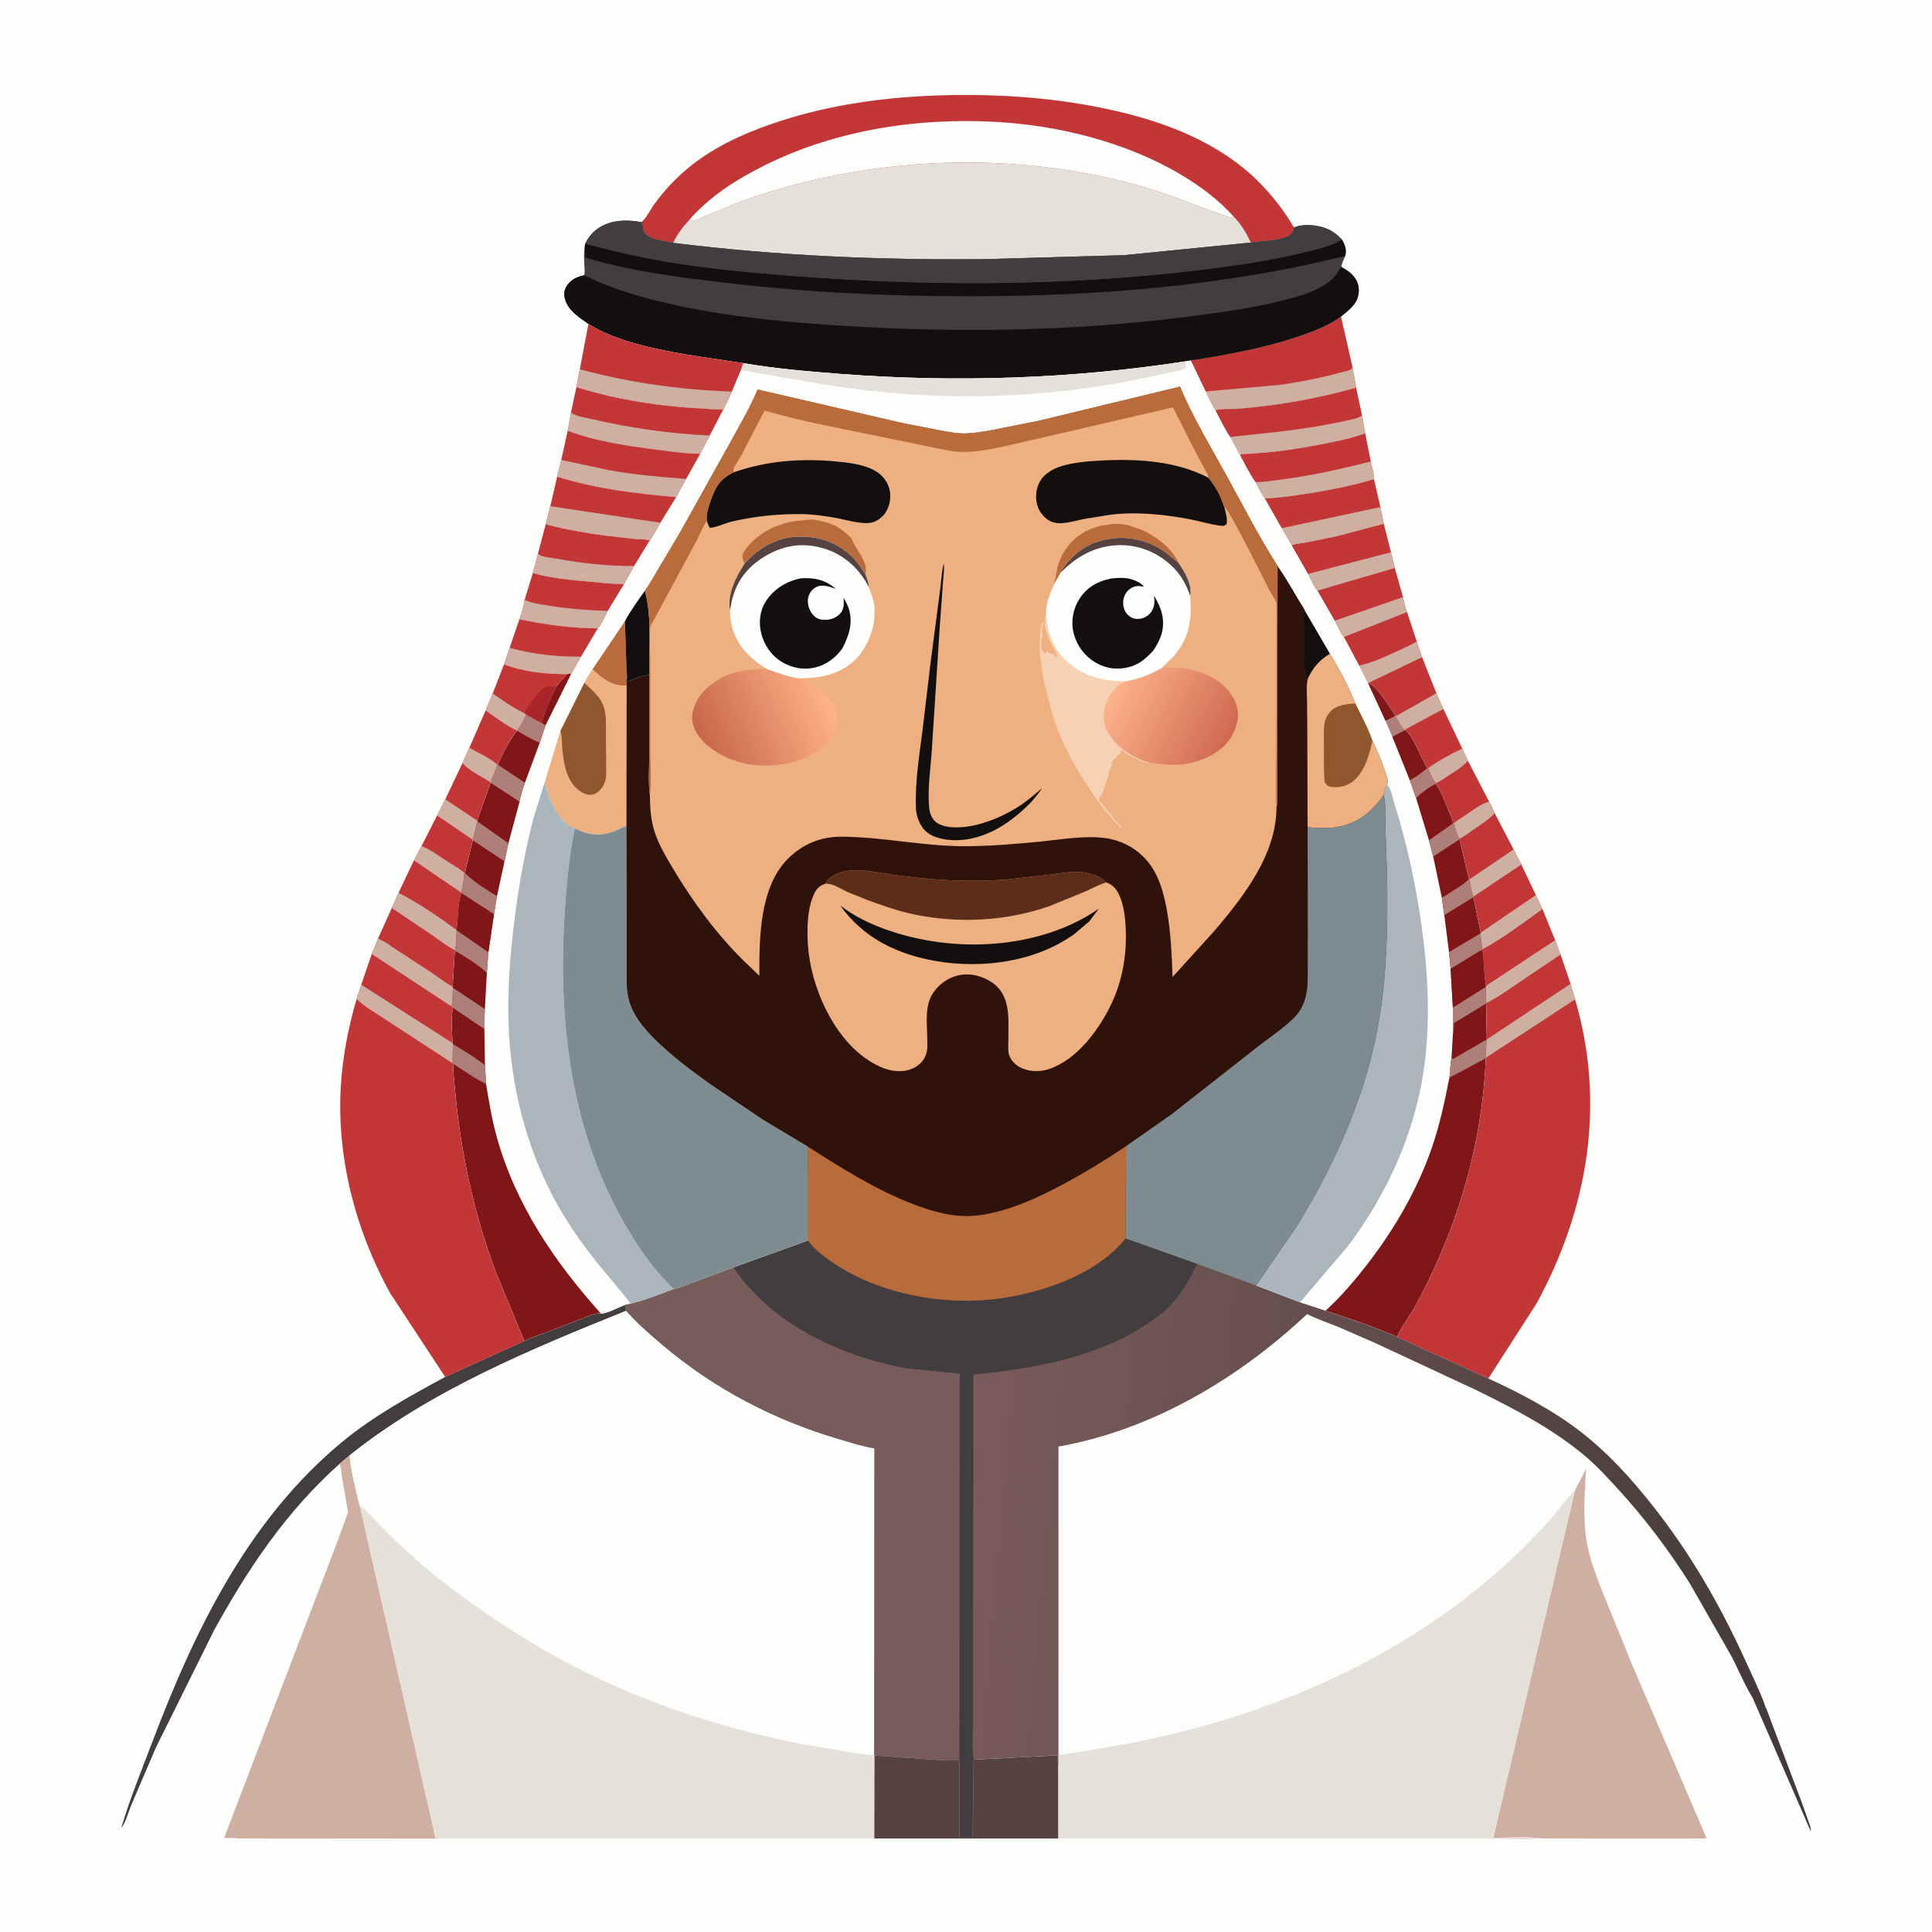 <svg version="1.1" xmlns="http://www.w3.org/2000/svg" style="display: block;" viewBox="0 0 2048 2048" width="1024" height="1024">
<defs>
	<linearGradient id="Gradient1" gradientUnits="userSpaceOnUse" x1="1943.11" y1="1673.72" x2="1019.95" y2="1590.13">
		<stop class="stop0" offset="0" stop-opacity="1" stop-color="rgb(65,56,57)"/>
		<stop class="stop1" offset="1" stop-opacity="1" stop-color="rgb(122,92,90)"/>
	</linearGradient>
	<linearGradient id="Gradient2" gradientUnits="userSpaceOnUse" x1="1298.74" y1="788.253" x2="1182.15" y2="728.079">
		<stop class="stop0" offset="0" stop-opacity="1" stop-color="rgb(207,106,81)"/>
		<stop class="stop1" offset="1" stop-opacity="1" stop-color="rgb(253,178,139)"/>
	</linearGradient>
	<linearGradient id="Gradient3" gradientUnits="userSpaceOnUse" x1="745.195" y1="788.429" x2="874.516" y2="730.921">
		<stop class="stop0" offset="0" stop-opacity="1" stop-color="rgb(199,103,74)"/>
		<stop class="stop1" offset="1" stop-opacity="1" stop-color="rgb(255,178,136)"/>
	</linearGradient>
</defs>
<path transform="translate(0,0)" fill="rgb(253,253,252)" d="M -0 -0 L 2048 0 L 2048 2048 L -0 2048 L -0 -0 z"/>
<path transform="translate(0,0)" fill="rgb(194,54,55)" d="M 514.86 752.943 C 525.166 760.092 536.624 768.956 547.957 774.257 L 547.995 774.706 C 540.356 784.242 532.265 799.248 527.754 810.752 L 527.286 810.715 C 519.321 803.529 506.848 798.131 497.479 792.763 L 514.86 752.943 z"/>
<path transform="translate(0,0)" fill="rgb(194,54,55)" d="M 1556.04 806.444 L 1578.62 849.939 C 1569.16 852.342 1559.97 859.955 1551.84 865.404 C 1548.43 867.69 1543.85 870.118 1540.98 873.008 L 1540.28 873.008 C 1539.92 868.684 1537.25 863.473 1535.58 859.463 C 1531.75 850.213 1527.83 839.029 1522 830.899 L 1522 830.08 C 1526.06 828.562 1529.94 825.591 1533.61 823.251 C 1541.6 818.148 1549.38 813.276 1556.04 806.444 z"/>
<path transform="translate(0,0)" fill="rgb(194,54,55)" d="M 490.201 809.004 L 497.479 792.763 C 506.848 798.131 519.321 803.529 527.286 810.715 L 519.963 829.226 L 520.038 829.814 L 505.864 869.985 L 471.93 847.451 L 490.201 809.004 z"/>
<path transform="translate(0,0)" fill="rgb(208,175,163)" d="M 490.201 809.004 L 497.479 792.763 C 506.848 798.131 519.321 803.529 527.286 810.715 L 519.963 829.226 C 510.324 823.084 497.903 817.383 490.201 809.004 z"/>
<path transform="translate(0,0)" fill="rgb(194,54,55)" d="M 471.93 847.451 L 505.864 869.985 L 505.95 870.795 L 501.186 890.213 L 501.197 890.766 L 492.759 925.31 L 491.936 925.207 C 486.947 920.742 480.37 917.281 474.725 913.652 C 465.935 908 456.452 900.657 446.724 897.035 L 463.297 864.442 L 471.93 847.451 z"/>
<path transform="translate(0,0)" fill="rgb(208,175,163)" d="M 471.93 847.451 L 505.864 869.985 L 505.95 870.795 L 501.186 890.213 L 463.297 864.442 L 471.93 847.451 z"/>
<path transform="translate(0,0)" fill="rgb(194,54,55)" d="M 1489.07 773.45 L 1530 751.412 L 1550.07 793.539 L 1556.04 806.444 C 1549.38 813.276 1541.6 818.148 1533.61 823.251 C 1529.94 825.591 1526.06 828.562 1522 830.08 C 1518.57 825.953 1515.65 819.33 1513.79 814.304 L 1513.1 814.394 C 1507.49 805.893 1497.09 778.029 1489.31 773.818 L 1489.07 773.45 z"/>
<path transform="translate(0,0)" fill="rgb(208,175,163)" d="M 1513.79 814.304 C 1524.75 806.487 1537.88 799.262 1550.07 793.539 L 1556.04 806.444 C 1549.38 813.276 1541.6 818.148 1533.61 823.251 C 1529.94 825.591 1526.06 828.562 1522 830.08 C 1518.57 825.953 1515.65 819.33 1513.79 814.304 z"/>
<path transform="translate(0,0)" fill="rgb(194,54,55)" d="M 1578.62 849.939 C 1580.91 853.813 1582.62 857.863 1584.41 861.983 L 1604.58 900.548 L 1558 932.094 L 1557.2 932.045 L 1547.09 889.823 L 1547.06 889.091 C 1544.19 885.003 1542.57 877.833 1540.98 873.008 C 1543.85 870.118 1548.43 867.69 1551.84 865.404 C 1559.97 859.955 1569.16 852.342 1578.62 849.939 z"/>
<path transform="translate(0,0)" fill="rgb(208,175,163)" d="M 1578.62 849.939 C 1580.91 853.813 1582.62 857.863 1584.41 861.983 C 1577.75 869.409 1568.99 874.61 1560.81 880.203 C 1556.52 883.139 1551.79 887.051 1547.06 889.091 C 1544.19 885.003 1542.57 877.833 1540.98 873.008 C 1543.85 870.118 1548.43 867.69 1551.84 865.404 C 1559.97 859.955 1569.16 852.342 1578.62 849.939 z"/>
<path transform="translate(0,0)" fill="rgb(194,54,55)" d="M 1507.39 696.515 L 1522.65 734.82 L 1530 751.412 L 1489.07 773.45 C 1485.3 770.355 1482.14 763.34 1479.94 758.997 L 1479.26 758.99 C 1478.46 757.41 1477.51 756.022 1476.53 754.554 C 1471.59 747.17 1458.22 725.661 1450.12 724.057 L 1507.39 696.515 z"/>
<path transform="translate(0,0)" fill="rgb(208,175,163)" d="M 1522.65 734.82 L 1530 751.412 L 1489.07 773.45 C 1485.3 770.355 1482.14 763.34 1479.94 758.997 L 1522.65 734.82 z"/>
<path transform="translate(0,0)" fill="rgb(194,54,55)" d="M 1604.58 900.548 L 1612.67 916.437 L 1628.16 948.856 L 1569.65 988.833 L 1561.82 951.001 L 1562.01 950.386 C 1559.59 944.929 1558.19 938.038 1558 932.094 L 1604.58 900.548 z"/>
<path transform="translate(0,0)" fill="rgb(208,175,163)" d="M 1604.58 900.548 L 1612.67 916.437 L 1562.01 950.386 C 1559.59 944.929 1558.19 938.038 1558 932.094 L 1604.58 900.548 z"/>
<path transform="translate(0,0)" fill="rgb(194,54,55)" d="M 446.724 897.035 C 456.452 900.657 465.935 908 474.725 913.652 C 480.37 917.281 486.947 920.742 491.936 925.207 C 492.112 932.28 490.278 939.336 488.955 946.253 L 489.005 946.766 C 485.222 958.533 485.916 973.524 484.016 985.972 C 464.748 971.99 443.636 957.208 422.391 946.517 L 438.786 911.929 L 446.724 897.035 z"/>
<path transform="translate(0,0)" fill="rgb(208,175,163)" d="M 446.724 897.035 C 456.452 900.657 465.935 908 474.725 913.652 C 480.37 917.281 486.947 920.742 491.936 925.207 C 492.112 932.28 490.278 939.336 488.955 946.253 L 438.786 911.929 L 446.724 897.035 z"/>
<path transform="translate(0,0)" fill="rgb(194,54,55)" d="M 1491.5 648.721 L 1501.8 680.05 L 1507.39 696.515 L 1450.12 724.057 L 1440.59 705.497 L 1424.43 675.182 L 1491.5 648.721 z"/>
<path transform="translate(0,0)" fill="rgb(208,175,163)" d="M 1501.8 680.05 L 1507.39 696.515 L 1450.12 724.057 L 1440.59 705.497 C 1453.67 702.884 1466.1 697.179 1478.16 691.622 C 1486.08 687.967 1494.28 684.474 1501.8 680.05 z"/>
<path transform="translate(0,0)" fill="rgb(194,54,55)" d="M 1628.16 948.856 L 1635.04 963.585 L 1648.58 996.75 L 1575.09 1045.29 C 1573.42 1036.78 1573.26 1027.2 1572.59 1018.5 C 1572.29 1014.63 1572.7 1010.47 1570.56 1007.09 L 1571.28 1006.41 L 1569.27 989.442 L 1569.65 988.833 L 1628.16 948.856 z"/>
<path transform="translate(0,0)" fill="rgb(208,175,163)" d="M 1628.16 948.856 L 1635.04 963.585 C 1614.68 978.328 1593.43 994.488 1571.28 1006.41 L 1569.27 989.442 L 1569.65 988.833 L 1628.16 948.856 z"/>
<path transform="translate(0,0)" fill="rgb(194,54,55)" d="M 1478.5 601.982 L 1487.24 632.967 C 1488.41 638.041 1489.53 643.898 1491.5 648.721 L 1424.43 675.182 C 1421.96 673.807 1416.35 661.027 1414.77 658.012 L 1396.4 626.04 L 1478.5 601.982 z"/>
<path transform="translate(0,0)" fill="rgb(208,175,163)" d="M 1487.24 632.967 C 1488.41 638.041 1489.53 643.898 1491.5 648.721 L 1424.43 675.182 C 1421.96 673.807 1416.35 661.027 1414.77 658.012 L 1487.24 632.967 z"/>
<path transform="translate(0,0)" fill="rgb(194,54,55)" d="M 415.318 962.492 L 422.391 946.517 C 443.636 957.208 464.748 971.99 484.016 985.972 C 483.525 992.429 484.051 1001.24 482.063 1007.22 L 482.174 1007.78 L 479.827 1046.28 C 471.863 1041.73 464.31 1035.84 456.71 1030.68 L 420.676 1007.19 C 414.281 1003.07 407.75 997.795 400.638 995.131 L 415.318 962.492 z"/>
<path transform="translate(0,0)" fill="rgb(208,175,163)" d="M 415.318 962.492 L 422.391 946.517 C 443.636 957.208 464.748 971.99 484.016 985.972 C 483.525 992.429 484.051 1001.24 482.063 1007.22 C 473.793 1002.99 465.724 996.541 458.023 991.245 L 415.318 962.492 z"/>
<path transform="translate(0,0)" fill="rgb(194,54,55)" d="M 1648.58 996.75 L 1654.25 1011.87 L 1664.93 1043.03 L 1576.02 1102.01 L 1575.36 1063.74 L 1575.67 1063.18 C 1574.85 1057.66 1575.1 1051.67 1574.97 1046.07 L 1575.09 1045.29 L 1648.58 996.75 z"/>
<path transform="translate(0,0)" fill="rgb(208,175,163)" d="M 1648.58 996.75 L 1654.25 1011.87 L 1615.22 1038.11 C 1602.5 1046.7 1589.42 1056.39 1575.67 1063.18 C 1574.85 1057.66 1575.1 1051.67 1574.97 1046.07 L 1575.09 1045.29 L 1648.58 996.75 z"/>
<path transform="translate(0,0)" fill="rgb(194,54,55)" d="M 1369.14 578.154 C 1372.49 576.309 1378.75 576.072 1382.62 575.361 L 1416.38 568.521 L 1466.85 555.199 L 1474.51 585.406 L 1478.5 601.982 L 1396.4 626.04 C 1392.77 622.955 1388.9 612.967 1386.43 608.402 L 1369.14 578.154 z"/>
<path transform="translate(0,0)" fill="rgb(208,175,163)" d="M 1474.51 585.406 L 1478.5 601.982 L 1396.4 626.04 C 1392.77 622.955 1388.9 612.967 1386.43 608.402 L 1474.51 585.406 z"/>
<path transform="translate(0,0)" fill="rgb(194,54,55)" d="M 400.638 995.131 C 407.75 997.795 414.281 1003.07 420.676 1007.19 L 456.71 1030.68 C 464.31 1035.84 471.863 1041.73 479.827 1046.28 L 480.113 1047.07 C 479.732 1053.55 479.852 1060.58 478.748 1066.94 L 480.144 1068.19 C 478.009 1079.72 479.01 1094.17 479.9 1105.91 L 382.895 1043.96 L 394.054 1011.27 L 400.638 995.131 z"/>
<path transform="translate(0,0)" fill="rgb(208,175,163)" d="M 400.638 995.131 C 407.75 997.795 414.281 1003.07 420.676 1007.19 L 456.71 1030.68 C 464.31 1035.84 471.863 1041.73 479.827 1046.28 L 480.113 1047.07 C 479.732 1053.55 479.852 1060.58 478.748 1066.94 L 394.054 1011.27 L 400.638 995.131 z"/>
<path transform="translate(0,0)" fill="rgb(194,54,55)" d="M 1340.59 528.388 C 1354.83 527.855 1369.33 525.645 1383.4 523.54 C 1407.85 519.881 1432.79 515.03 1456.47 507.915 L 1463.26 537.501 L 1466.85 555.199 L 1416.38 568.521 L 1382.62 575.361 C 1378.75 576.072 1372.49 576.309 1369.14 578.154 L 1369.09 578.16 L 1358.58 559.926 L 1340.59 528.388 z"/>
<path transform="translate(0,0)" fill="rgb(208,175,163)" d="M 1463.26 537.501 L 1466.85 555.199 L 1416.38 568.521 L 1382.62 575.361 C 1378.75 576.072 1372.49 576.309 1369.14 578.154 L 1369.09 578.16 L 1358.58 559.926 L 1463.26 537.501 z"/>
<path transform="translate(0,0)" fill="rgb(194,54,55)" d="M 1314.16 482.053 C 1318 480.832 1323.49 481.143 1327.56 480.859 L 1350.46 478.806 C 1367.91 476.938 1385.15 473.909 1402.38 470.575 C 1417.33 467.682 1432.85 464.588 1447.15 459.295 L 1453.11 489.264 C 1453.74 492.211 1457.39 505.877 1456.47 507.915 C 1432.79 515.03 1407.85 519.881 1383.4 523.54 C 1369.33 525.645 1354.83 527.855 1340.59 528.388 C 1336.69 523.15 1333.58 517.058 1330.83 511.146 C 1324.54 502.32 1319.29 491.608 1314.16 482.053 z"/>
<path transform="translate(0,0)" fill="rgb(208,175,163)" d="M 1330.83 511.146 C 1341.34 510.904 1352.02 509.146 1362.44 507.766 C 1393.23 503.691 1422.98 496.647 1453.11 489.264 C 1453.74 492.211 1457.39 505.877 1456.47 507.915 C 1432.79 515.03 1407.85 519.881 1383.4 523.54 C 1369.33 525.645 1354.83 527.855 1340.59 528.388 C 1336.69 523.15 1333.58 517.058 1330.83 511.146 z"/>
<path transform="translate(0,0)" fill="rgb(194,54,55)" d="M 1288.3 434.958 C 1293.49 432.731 1305.67 433.825 1311.91 433.312 C 1354.92 429.773 1395.98 422.577 1437.54 410.888 L 1443.74 440.152 L 1447.15 459.295 C 1432.85 464.588 1417.33 467.682 1402.38 470.575 C 1385.15 473.909 1367.91 476.938 1350.46 478.806 L 1327.56 480.859 C 1323.49 481.143 1318 480.832 1314.16 482.053 L 1303.87 463.173 C 1297.95 454.658 1293.2 444.136 1288.3 434.958 z"/>
<path transform="translate(0,0)" fill="rgb(208,175,163)" d="M 1443.74 440.152 L 1447.15 459.295 C 1432.85 464.588 1417.33 467.682 1402.38 470.575 C 1385.15 473.909 1367.91 476.938 1350.46 478.806 L 1327.56 480.859 C 1323.49 481.143 1318 480.832 1314.16 482.053 L 1303.87 463.173 C 1344.44 458.796 1384.25 455.519 1424.22 446.449 C 1429.64 445.219 1439.98 444.074 1443.74 440.152 z"/>
<path transform="translate(0,0)" fill="rgb(66,61,62)" d="M 636.912 1392.33 C 640.616 1393.61 658.106 1384.96 662.533 1383.16 L 663.833 1389.48 C 562.716 1430.3 456.346 1474.03 370.592 1542.79 L 359.768 1551.89 C 303.394 1602.43 263.489 1661.94 227.12 1727.76 L 165.358 1852.26 L 139.12 1913.52 C 135.909 1921.12 133.547 1931.41 128.54 1937.8 L 129.281 1935.25 C 137.99 1906.14 149.833 1877.29 160.603 1848.83 C 205.725 1729.59 262.22 1611.85 362.273 1528.84 C 395.624 1501.16 433.993 1480.19 471.912 1459.6 L 555.865 1421.43 C 563.592 1417.42 572.634 1414.86 580.77 1411.67 L 619.608 1396.65 C 625.203 1394.66 630.834 1391.7 636.912 1392.33 z"/>
<path transform="translate(0,0)" fill="rgb(194,54,55)" d="M 1421.5 335.571 L 1433.72 389.182 L 1437.54 410.888 C 1395.98 422.577 1354.92 429.773 1311.91 433.312 C 1305.67 433.825 1293.49 432.731 1288.3 434.958 C 1284.25 428.668 1281 421.776 1277.94 414.963 L 1262.22 382.094 C 1299.58 376.275 1337.05 369.505 1373.05 357.747 C 1389.84 352.263 1407.05 345.907 1421.5 335.571 z"/>
<path transform="translate(0,0)" fill="rgb(208,175,163)" d="M 1433.72 389.182 L 1437.54 410.888 C 1395.98 422.577 1354.92 429.773 1311.91 433.312 C 1305.67 433.825 1293.49 432.731 1288.3 434.958 C 1284.25 428.668 1281 421.776 1277.94 414.963 L 1358.32 407.825 C 1379.93 404.502 1401.37 400.459 1422.42 394.493 C 1424.48 393.909 1430.37 392.843 1431.89 391.684 C 1432.71 391.056 1433.11 390.016 1433.72 389.182 z"/>
<path transform="translate(0,0)" fill="rgb(85,66,65)" d="M 1031.92 1865.37 L 1121.32 1860.63 C 1121.38 1864.7 1121.15 1869.01 1121.86 1873.02 L 1121.92 1948.86 L 926.671 1948.89 L 926.84 1860.78 L 989.578 1865.25 C 998.381 1865.62 1008.11 1866.62 1016.85 1865.78 L 1017.15 1867.08 L 1017.04 1947.92 L 1030.97 1947.82 L 1031.2 1923.74 C 1032.46 1921.5 1031.63 1913.2 1031.66 1910.38 L 1031.92 1865.37 z"/>
<path transform="translate(0,0)" fill="rgb(208,175,163)" d="M 1669.55 1579.8 L 1681.18 1557.27 C 1680.02 1584.63 1677.35 1610.2 1682.57 1637.43 C 1685.68 1653.66 1691.92 1669.56 1697.7 1684.97 L 1730.73 1766.15 L 1809.21 1948.91 L 1634.04 1948.83 C 1617.79 1946.71 1599.42 1948.25 1582.93 1948.12 L 1669.55 1579.8 z"/>
<path transform="translate(0,0)" fill="rgb(208,175,163)" d="M 359.768 1551.89 L 370.592 1542.79 C 372.161 1560.35 377.125 1579.32 381.441 1596.44 L 461.835 1948.99 L 253.193 1948.83 C 248.182 1948.17 242.631 1948.46 237.553 1948.35 L 358.52 1631.81 L 366.023 1611 C 366.963 1608.42 369.057 1604.3 368.691 1601.54 L 362.597 1566.47 C 361.749 1561.7 361.982 1556.23 359.768 1551.89 z"/>
<path transform="translate(0,0)" fill="rgb(194,54,55)" d="M 1664.93 1043.03 L 1669.66 1059.39 C 1702.22 1170.17 1683.49 1281.59 1628.74 1381.86 L 1577.7 1461.27 L 1480.94 1417.25 C 1484.67 1408.09 1491.59 1399.05 1496.67 1390.51 C 1503.07 1379.74 1508.82 1368.41 1514.3 1357.15 C 1550 1283.79 1571.83 1203.58 1574.96 1121.86 L 1575.14 1121.2 C 1574.75 1114.88 1575.56 1108.32 1576.02 1102.01 L 1664.93 1043.03 z"/>
<path transform="translate(0,0)" fill="rgb(208,175,163)" d="M 1664.93 1043.03 L 1669.66 1059.39 L 1575.14 1121.2 C 1574.75 1114.88 1575.56 1108.32 1576.02 1102.01 L 1664.93 1043.03 z"/>
<path transform="translate(0,0)" fill="rgb(194,54,55)" d="M 382.895 1043.96 L 479.9 1105.91 L 480.075 1106.7 L 479.695 1127.08 L 481.131 1128.13 C 479.937 1132.57 480.776 1137.5 481.118 1142.05 L 483.749 1169.57 C 490.473 1230.81 504.243 1291.7 525.983 1349.39 L 555.865 1421.43 L 471.912 1459.6 L 413.377 1370.5 C 377.032 1304.44 356.997 1228.01 361.223 1152.46 C 362.984 1120.97 369.225 1089.16 378.016 1058.91 L 382.895 1043.96 z"/>
<path transform="translate(0,0)" fill="rgb(208,175,163)" d="M 382.895 1043.96 L 479.9 1105.91 L 480.075 1106.7 L 479.695 1127.08 L 409.293 1081.15 C 398.95 1074.18 386.844 1067.7 378.016 1058.91 L 382.895 1043.96 z"/>
<path transform="translate(0,0)" fill="rgb(230,224,219)" d="M 1122 1860.19 C 1140.16 1858.37 1158.03 1854.72 1176.01 1851.72 C 1324.17 1826.98 1471.25 1767.58 1585.27 1668.18 C 1606.09 1650.04 1626.03 1630.31 1644.34 1609.62 C 1652.56 1600.33 1659.69 1589.36 1668.52 1580.79 L 1669.55 1579.8 L 1582.93 1948.12 C 1599.42 1948.25 1617.79 1946.71 1634.04 1948.83 C 1617.05 1950.7 1598.26 1949.11 1581.08 1949.03 L 1480.3 1948.92 L 1121.92 1948.86 L 1121.86 1873.02 L 1122 1860.19 z"/>
<path transform="translate(0,0)" fill="rgb(230,224,219)" d="M 381.441 1596.44 L 382.956 1597.2 C 387.03 1599.37 390.856 1604.34 394.078 1607.64 L 417.926 1631.83 C 434.96 1647.84 452.756 1663.89 471.318 1678.08 C 507.95 1706.1 546.424 1732.13 586.714 1754.63 C 667.749 1799.88 757.944 1830.53 848.839 1848.39 L 905.778 1858.03 C 912.726 1858.93 919.718 1860.47 926.749 1860.17 L 926.84 1860.78 L 926.671 1948.89 L 461.835 1948.99 L 381.441 1596.44 z"/>
<path transform="translate(0,0)" fill="rgb(194,54,55)" d="M 679.837 235.445 L 680.718 234.769 C 685.734 230.218 689.769 221.519 693.917 215.907 C 703.989 202.282 715.184 190.098 728.163 179.19 C 753.938 157.529 784.44 143.134 816 132.044 C 882.164 108.793 952.455 100.781 1022.31 100.664 C 1075.39 100.576 1128.33 105.35 1180.18 117.002 C 1235.91 129.526 1292.07 151.068 1333.4 191.935 C 1347.3 205.675 1360.45 222.235 1370.39 239.047 C 1371.17 240.366 1370.83 239.874 1372.05 241.029 C 1371.36 244.596 1369.61 247.298 1366.51 249.339 C 1356.73 255.795 1337.69 254.96 1325.96 257.142 L 1191.83 270.5 L 1046.67 274.685 C 934.919 275.96 824.407 271.237 713.484 257.471 C 706.646 255.95 699.24 255.343 692.661 252.918 C 689.038 251.582 683.854 248.684 682.26 244.92 C 681.159 242.32 681.963 239.153 680.467 236.364 L 679.837 235.445 z"/>
<path transform="translate(0,0)" fill="rgb(253,253,252)" d="M 730.232 233.663 C 734.867 227.843 740.72 222.34 746.221 217.31 C 763.424 201.582 783.74 189.169 804.328 178.442 C 880.493 138.761 969.319 124.582 1054.5 129.129 C 1121.67 132.715 1193.78 150.594 1251.82 185.136 C 1272.85 197.652 1291.51 211.567 1307.94 229.809 C 1304.54 231.441 1302.99 230.279 1299.58 229.087 C 1267.97 218.037 1237.82 205.195 1205.4 196.208 C 1092.68 164.961 968.335 164.868 855 192.69 C 828.464 199.204 801.67 207.261 776.172 217.125 L 741.245 231.866 C 738.132 233.016 733.181 235.129 730.232 233.663 z"/>
<path transform="translate(0,0)" fill="rgb(230,224,219)" d="M 730.232 233.663 C 733.181 235.129 738.132 233.016 741.245 231.866 L 776.172 217.125 C 801.67 207.261 828.464 199.204 855 192.69 C 968.335 164.868 1092.68 164.961 1205.4 196.208 C 1237.82 205.195 1267.97 218.037 1299.58 229.087 C 1302.99 230.279 1304.54 231.441 1307.94 229.809 C 1315.87 237.849 1321.1 247.038 1325.96 257.142 L 1191.83 270.5 L 1046.67 274.685 C 934.919 275.96 824.407 271.237 713.484 257.471 C 717.585 249.051 723.715 240.374 730.232 233.663 z"/>
<path transform="translate(0,0)" fill="rgb(66,61,62)" d="M 620.259 258.369 C 623.75 251.712 627.529 246.56 633.82 242.207 C 647.255 232.91 664.322 232.588 679.837 235.445 L 680.467 236.364 C 681.963 239.153 681.159 242.32 682.26 244.92 C 683.854 248.684 689.038 251.582 692.661 252.918 C 699.24 255.343 706.646 255.95 713.484 257.471 C 824.407 271.237 934.919 275.96 1046.67 274.685 L 1191.83 270.5 L 1325.96 257.142 C 1337.69 254.96 1356.73 255.795 1366.51 249.339 C 1369.61 247.298 1371.36 244.596 1372.05 241.029 C 1381.42 236.949 1396.11 238.418 1405.39 241.986 C 1412.33 244.655 1417.45 248.649 1422.5 253.947 C 1425.9 260.034 1427.52 264.347 1426.04 271.285 C 1424.76 274.57 1421.94 279.605 1421.99 283.033 C 1429.79 287.363 1437.2 292.69 1439.61 301.898 C 1441.25 308.136 1440.22 315.246 1436.75 320.653 C 1432.87 326.689 1426.96 331.049 1421.5 335.571 C 1407.05 345.907 1389.84 352.263 1373.05 357.747 C 1337.05 369.505 1299.58 376.275 1262.22 382.094 L 1257.16 382.955 C 1136.11 401.718 1012.14 405.732 890 396.288 C 856.04 393.662 821.43 390.73 787.851 384.918 C 755.732 379.99 724.001 376.145 692.237 368.926 C 668.72 363.582 644.342 356.28 623.748 343.413 C 614.175 336.535 602.689 329.521 599.065 317.5 C 597.508 312.335 597.876 307.705 600.796 303.122 C 604.967 296.575 611.607 293.27 618.984 291.875 C 620.318 289.117 619.631 285.772 619.516 282.74 C 619.251 275.731 618.567 268.485 619.898 261.567 L 620.259 258.369 z"/>
<path transform="translate(0,0)" fill="rgb(19,15,14)" d="M 620.259 258.369 L 651.503 266.156 C 714.74 281.758 780.589 287.964 845.412 292.863 C 998.916 304.463 1153.55 303.146 1306.21 281.777 C 1331.87 278.185 1356.84 273.696 1382.02 267.627 C 1395.62 264.349 1410.45 261.21 1422.5 253.947 C 1425.9 260.034 1427.52 264.347 1426.04 271.285 C 1297.26 303.279 1163.63 313.82 1031.17 314.036 C 944.687 314.177 858.423 310.184 772.505 300.131 C 722.248 294.251 669.064 287.792 620.5 273.074 L 619.898 261.567 L 620.259 258.369 z"/>
<path transform="translate(0,0)" fill="rgb(66,61,62)" d="M 620.259 258.369 C 623.75 251.712 627.529 246.56 633.82 242.207 C 647.255 232.91 664.322 232.588 679.837 235.445 L 680.467 236.364 C 681.963 239.153 681.159 242.32 682.26 244.92 C 683.854 248.684 689.038 251.582 692.661 252.918 C 699.24 255.343 706.646 255.95 713.484 257.471 C 824.407 271.237 934.919 275.96 1046.67 274.685 L 1191.83 270.5 L 1325.96 257.142 C 1337.69 254.96 1356.73 255.795 1366.51 249.339 C 1369.61 247.298 1371.36 244.596 1372.05 241.029 C 1381.42 236.949 1396.11 238.418 1405.39 241.986 C 1412.33 244.655 1417.45 248.649 1422.5 253.947 C 1410.45 261.21 1395.62 264.349 1382.02 267.627 C 1356.84 273.696 1331.87 278.185 1306.21 281.777 C 1153.55 303.146 998.916 304.463 845.412 292.863 C 780.589 287.964 714.74 281.758 651.503 266.156 L 620.259 258.369 z"/>
<path transform="translate(0,0)" fill="rgb(19,15,14)" d="M 618.984 291.875 C 620.461 292.259 619.965 292.044 621.188 292.649 C 651.945 307.86 685.386 316.882 718.809 324.045 C 777.278 336.577 835.678 341.742 895.233 345.415 C 1015.76 352.849 1136.61 351.347 1256.5 336.032 C 1290.44 331.697 1324.76 327.243 1358 318.943 C 1377.41 314.096 1407.35 306.533 1418.07 288.412 C 1418.99 286.857 1419.82 285.384 1421.04 284.039 L 1421.99 283.033 C 1429.79 287.363 1437.2 292.69 1439.61 301.898 C 1441.25 308.136 1440.22 315.246 1436.75 320.653 C 1432.87 326.689 1426.96 331.049 1421.5 335.571 C 1407.05 345.907 1389.84 352.263 1373.05 357.747 C 1337.05 369.505 1299.58 376.275 1262.22 382.094 L 1257.16 382.955 C 1136.11 401.718 1012.14 405.732 890 396.288 C 856.04 393.662 821.43 390.73 787.851 384.918 C 755.732 379.99 724.001 376.145 692.237 368.926 C 668.72 363.582 644.342 356.28 623.748 343.413 C 614.175 336.535 602.689 329.521 599.065 317.5 C 597.508 312.335 597.876 307.705 600.796 303.122 C 604.967 296.575 611.607 293.27 618.984 291.875 z"/>
<path transform="translate(0,0)" fill="rgb(253,253,252)" d="M 663.833 1389.48 C 675.591 1402.83 689.065 1414.54 702.626 1426 C 757.463 1472.36 820.967 1505.41 889.781 1525.63 C 901.914 1529.19 914.512 1533.25 926.996 1535.31 L 926.749 1860.17 C 919.718 1860.47 912.726 1858.93 905.778 1858.03 L 848.839 1848.39 C 757.944 1830.53 667.749 1799.88 586.714 1754.63 C 546.424 1732.13 507.95 1706.1 471.318 1678.08 C 452.756 1663.89 434.96 1647.84 417.926 1631.83 L 394.078 1607.64 C 390.856 1604.34 387.03 1599.37 382.956 1597.2 L 381.441 1596.44 C 377.125 1579.32 372.161 1560.35 370.592 1542.79 C 456.346 1474.03 562.716 1430.3 663.833 1389.48 z"/>
<path transform="translate(0,0)" fill="url(#Gradient1)" d="M 1193.11 1312.76 L 1268.92 1339.69 L 1331.53 1362.58 L 1378.16 1380.43 L 1405.15 1389.36 C 1424.56 1395.97 1444.35 1402.08 1463.34 1409.85 C 1469.11 1412.21 1475.46 1414.3 1480.94 1417.25 L 1577.7 1461.27 C 1611.39 1476.64 1647.37 1495.59 1676.65 1518.52 C 1705.49 1541.1 1729.18 1567.43 1751.83 1596.03 C 1792.07 1646.85 1823.32 1701.27 1850.19 1760.25 C 1857.02 1775.24 1864.35 1790.22 1870.18 1805.63 L 1871.33 1809.19 C 1872.57 1810.79 1873.6 1814.51 1874.37 1816.45 L 1881.67 1835.82 L 1909.29 1908.82 L 1916.87 1930.09 C 1918.06 1933.58 1919.9 1937.6 1919.5 1941.29 L 1857.66 1799.31 L 1856.68 1797.72 C 1848.74 1784.67 1842.75 1769.78 1835.67 1756.16 L 1791.5 1678.88 C 1768.96 1643.19 1743.37 1609.17 1714.8 1578.06 C 1703.72 1565.99 1692.21 1553.39 1679.62 1542.89 C 1645.29 1514.23 1605.1 1493.34 1565.19 1473.7 L 1458.35 1423.92 L 1418.33 1406.44 C 1407.33 1402.01 1396.18 1398.43 1385.59 1392.99 C 1312.5 1461.43 1221.61 1515.77 1122.02 1533.42 L 1122 1860.19 L 1121.86 1873.02 C 1121.15 1869.01 1121.38 1864.7 1121.32 1860.63 L 1031.92 1865.37 L 1031.66 1910.38 C 1031.63 1913.2 1032.46 1921.5 1031.2 1923.74 L 1030.97 1947.82 L 1017.04 1947.92 L 1017.15 1867.08 L 1016.85 1865.78 C 1008.11 1866.62 998.381 1865.62 989.578 1865.25 L 926.84 1860.78 L 926.749 1860.17 L 926.996 1535.31 C 914.512 1533.25 901.914 1529.19 889.781 1525.63 C 820.967 1505.41 757.463 1472.36 702.626 1426 C 689.065 1414.54 675.591 1402.83 663.833 1389.48 L 662.533 1383.16 L 668.258 1381.83 C 683.706 1378.34 699.167 1371.77 714.064 1366.41 C 721.234 1364.83 728.575 1361.62 735.5 1359.12 L 777.293 1343.46 L 856.693 1314.88 C 859.985 1320.59 865.907 1325.65 871.012 1329.74 C 920.175 1369.08 993.063 1384.38 1054.88 1377.03 C 1102.71 1371.34 1162.25 1351.64 1193.11 1312.76 z"/>
<path transform="translate(0,0)" fill="rgb(66,61,62)" d="M 1193.11 1312.76 L 1268.92 1339.69 C 1258.35 1362.06 1247.27 1380.78 1227 1395.8 C 1170.53 1437.65 1100.19 1450.45 1031.81 1457.1 L 1031.72 1576.19 L 1031.41 1730.04 L 1031.43 1821.9 C 1031.45 1835.92 1030.19 1851.49 1031.92 1865.37 L 1031.66 1910.38 C 1031.63 1913.2 1032.46 1921.5 1031.2 1923.74 L 1030.97 1947.82 L 1017.04 1947.92 L 1017.15 1867.08 L 1016.85 1865.78 L 1017.11 1456.19 L 959.426 1450.53 C 889.778 1436.91 818.079 1403.95 777.293 1343.46 L 856.693 1314.88 C 859.985 1320.59 865.907 1325.65 871.012 1329.74 C 920.175 1369.08 993.063 1384.38 1054.88 1377.03 C 1102.71 1371.34 1162.25 1351.64 1193.11 1312.76 z"/>
<path transform="translate(0,0)" fill="rgb(120,92,89)" d="M 714.064 1366.41 C 721.234 1364.83 728.575 1361.62 735.5 1359.12 L 777.293 1343.46 C 818.079 1403.95 889.778 1436.91 959.426 1450.53 L 1017.11 1456.19 L 1016.85 1865.78 C 1008.11 1866.62 998.381 1865.62 989.578 1865.25 L 926.84 1860.78 L 926.749 1860.17 L 926.996 1535.31 C 914.512 1533.25 901.914 1529.19 889.781 1525.63 C 820.967 1505.41 757.463 1472.36 702.626 1426 C 689.065 1414.54 675.591 1402.83 663.833 1389.48 L 662.533 1383.16 L 668.258 1381.83 C 683.706 1378.34 699.167 1371.77 714.064 1366.41 z"/>
<path transform="translate(0,0)" fill="rgb(253,253,252)" d="M 623.748 343.413 C 644.342 356.28 668.72 363.582 692.237 368.926 C 724.001 376.145 755.732 379.99 787.851 384.918 C 821.43 390.73 856.04 393.662 890 396.288 C 1012.14 405.732 1136.11 401.718 1257.16 382.955 L 1262.22 382.094 L 1277.94 414.963 C 1281 421.776 1284.25 428.668 1288.3 434.958 C 1293.2 444.136 1297.95 454.658 1303.87 463.173 L 1314.16 482.053 C 1319.29 491.608 1324.54 502.32 1330.83 511.146 C 1333.58 517.058 1336.69 523.15 1340.59 528.388 L 1358.58 559.926 L 1369.09 578.16 L 1369.14 578.154 L 1386.43 608.402 C 1388.9 612.967 1392.77 622.955 1396.4 626.04 L 1414.77 658.012 C 1416.35 661.027 1421.96 673.807 1424.43 675.182 L 1440.59 705.497 L 1450.12 724.057 C 1458.22 725.661 1471.59 747.17 1476.53 754.554 C 1477.51 756.022 1478.46 757.41 1479.26 758.99 L 1479.94 758.997 C 1482.14 763.34 1485.3 770.355 1489.07 773.45 L 1489.31 773.818 C 1497.09 778.029 1507.49 805.893 1513.1 814.394 L 1513.79 814.304 C 1515.65 819.33 1518.57 825.953 1522 830.08 L 1522 830.899 C 1527.83 839.029 1531.75 850.213 1535.58 859.463 C 1537.25 863.473 1539.92 868.684 1540.28 873.008 L 1540.98 873.008 C 1542.57 877.833 1544.19 885.003 1547.06 889.091 L 1547.09 889.823 L 1557.2 932.045 L 1558 932.094 C 1558.19 938.038 1559.59 944.929 1562.01 950.386 L 1561.82 951.001 L 1569.65 988.833 L 1569.27 989.442 L 1571.28 1006.41 L 1570.56 1007.09 C 1572.7 1010.47 1572.29 1014.63 1572.59 1018.5 C 1573.26 1027.2 1573.42 1036.78 1575.09 1045.29 L 1574.97 1046.07 C 1575.1 1051.67 1574.85 1057.66 1575.67 1063.18 L 1575.36 1063.74 L 1576.02 1102.01 C 1575.56 1108.32 1574.75 1114.88 1575.14 1121.2 L 1574.96 1121.86 C 1571.83 1203.58 1550 1283.79 1514.3 1357.15 C 1508.82 1368.41 1503.07 1379.74 1496.67 1390.51 C 1491.59 1399.05 1484.67 1408.09 1480.94 1417.25 C 1475.46 1414.3 1469.11 1412.21 1463.34 1409.85 C 1444.35 1402.08 1424.56 1395.97 1405.15 1389.36 L 1378.16 1380.43 L 1331.53 1362.58 L 1375.32 1298.89 C 1416.81 1231.29 1449.95 1156.35 1462.52 1077.57 C 1470.48 1027.73 1471.25 977.095 1470.32 926.734 L 1468.49 872.784 C 1468.16 863.009 1469.19 851.932 1466.91 842.44 C 1466.6 838.769 1468.72 835.117 1470.18 831.803 L 1470.57 831.024 C 1471.82 827.466 1470.11 823.415 1468.99 820 C 1465.18 808.398 1460.54 796.449 1454.87 785.633 C 1450.34 772.157 1442.86 758.574 1436.62 745.728 C 1429.68 728.085 1419.8 709.225 1409.73 693.088 L 1383.46 648.139 C 1382.64 644.748 1378.92 640.091 1377.04 636.866 C 1369.75 624.325 1362.53 611.908 1354.25 599.982 C 1334.17 568.335 1316.84 534.482 1298.78 501.669 C 1282.3 471.729 1264.04 441.445 1250.86 409.886 L 1101.31 446.031 L 1051.09 456.025 C 1040.74 457.779 1030.04 459.734 1019.5 459.449 C 1011.37 459.229 1002.98 457.379 995 455.928 L 957.38 448.632 L 803.023 412.917 L 802.641 413.877 C 795.308 431.922 784.742 449.347 775.488 466.541 L 721.109 564 L 696.569 605.394 C 692.385 612.325 688.504 619.633 683.67 626.126 C 691.22 654.188 687.958 686.467 688.147 715.48 C 682.751 715.911 677.927 717.536 672.9 719.436 C 670.604 720.303 667.688 722.038 665.31 721.768 L 664.148 710.765 L 664.228 726.994 L 664.008 875.149 L 664.204 982.677 L 664.224 1026.62 C 664.236 1037.87 663.603 1049.71 666.745 1060.62 C 671.426 1076.88 681.731 1089.34 693.534 1101.11 C 711.727 1119.24 732.613 1134.82 753.491 1149.72 L 808.578 1186.88 L 856.509 1215.63 L 856.693 1314.88 L 777.293 1343.46 L 735.5 1359.12 C 728.575 1361.62 721.234 1364.83 714.064 1366.41 C 699.167 1371.77 683.706 1378.34 668.258 1381.83 L 662.533 1383.16 C 658.106 1384.96 640.616 1393.61 636.912 1392.33 C 630.834 1391.7 625.203 1394.66 619.608 1396.65 L 580.77 1411.67 C 572.634 1414.86 563.592 1417.42 555.865 1421.43 L 525.983 1349.39 C 504.243 1291.7 490.473 1230.81 483.749 1169.57 L 481.118 1142.05 C 480.776 1137.5 479.937 1132.57 481.131 1128.13 L 479.695 1127.08 L 480.075 1106.7 L 479.9 1105.91 C 479.01 1094.17 478.009 1079.72 480.144 1068.19 L 478.748 1066.94 C 479.852 1060.58 479.732 1053.55 480.113 1047.07 L 479.827 1046.28 L 482.174 1007.78 L 482.063 1007.22 C 484.051 1001.24 483.525 992.429 484.016 985.972 C 485.916 973.524 485.222 958.533 489.005 946.766 L 488.955 946.253 C 490.278 939.336 492.112 932.28 491.936 925.207 L 492.759 925.31 L 501.197 890.766 L 501.186 890.213 L 505.95 870.795 L 505.864 869.985 L 520.038 829.814 L 519.963 829.226 L 527.286 810.715 L 527.754 810.752 C 532.265 799.248 540.356 784.242 547.995 774.706 L 547.957 774.257 C 536.624 768.956 525.166 760.092 514.86 752.943 L 522.247 735.131 L 534.299 704.225 L 540.248 686.768 L 550.582 656.41 C 552.985 650.025 555.056 642.805 556.069 636.047 L 564.821 607.414 L 570.204 587.161 L 578.46 555.738 L 583.354 536.606 L 590.607 505.26 L 594.947 487.535 L 601.831 456.518 L 605.259 437.144 L 611.016 410.291 L 614.609 391.462 L 623.748 343.413 z"/>
<path transform="translate(0,0)" fill="rgb(174,126,121)" d="M 1479.26 758.99 L 1479.94 758.997 C 1482.14 763.34 1485.3 770.355 1489.07 773.45 L 1489.31 773.818 L 1475.83 780.794 L 1468.71 764.286 L 1479.26 758.99 z"/>
<path transform="translate(0,0)" fill="rgb(128,22,24)" d="M 1450.12 724.057 C 1458.22 725.661 1471.59 747.17 1476.53 754.554 C 1477.51 756.022 1478.46 757.41 1479.26 758.99 L 1468.71 764.286 L 1450.12 724.057 z"/>
<path transform="translate(0,0)" fill="rgb(128,22,24)" d="M 601.254 714.497 L 605.663 713.856 L 578.213 769.115 L 573.867 766.185 C 578.39 752.805 583.039 740.035 589.868 727.616 L 601.254 714.497 z"/>
<path transform="translate(0,0)" fill="rgb(128,22,24)" d="M 1489.31 773.818 C 1497.09 778.029 1507.49 805.893 1513.1 814.394 C 1507.84 818.707 1500.66 824.326 1494.44 827.129 L 1475.83 780.794 L 1489.31 773.818 z"/>
<path transform="translate(0,0)" fill="rgb(185,107,59)" d="M 662.437 658.548 L 664.148 710.765 L 664.228 726.994 C 647.948 727.19 639.573 720.091 627.945 709.654 L 662.437 658.548 z"/>
<path transform="translate(0,0)" fill="rgb(128,22,24)" d="M 1513.1 814.394 L 1513.79 814.304 C 1515.65 819.33 1518.57 825.953 1522 830.08 L 1522 830.899 C 1527.83 839.029 1531.75 850.213 1535.58 859.463 C 1537.25 863.473 1539.92 868.684 1540.28 873.008 L 1514.8 890.85 L 1501.32 846.74 L 1494.44 827.129 C 1500.66 824.326 1507.84 818.707 1513.1 814.394 z"/>
<path transform="translate(0,0)" fill="rgb(174,126,121)" d="M 1513.1 814.394 L 1513.79 814.304 C 1515.65 819.33 1518.57 825.953 1522 830.08 L 1522 830.899 C 1514.87 834.325 1507.83 839.764 1501.93 844.996 L 1501.32 846.74 L 1494.44 827.129 C 1500.66 824.326 1507.84 818.707 1513.1 814.394 z"/>
<path transform="translate(0,0)" fill="rgb(128,22,24)" d="M 557.582 757.31 L 573.867 766.185 L 578.213 769.115 L 572.138 787.361 L 556.394 829.95 L 527.754 810.752 C 532.265 799.248 540.356 784.242 547.995 774.706 L 547.957 774.257 C 551.969 768.879 555.205 763.611 557.582 757.31 z"/>
<path transform="translate(0,0)" fill="rgb(174,126,121)" d="M 557.582 757.31 L 573.867 766.185 L 578.213 769.115 L 572.138 787.361 C 563.832 784.109 555.813 779.031 547.995 774.706 L 547.957 774.257 C 551.969 768.879 555.205 763.611 557.582 757.31 z"/>
<path transform="translate(0,0)" fill="rgb(19,15,14)" d="M 683.67 626.126 C 691.22 654.188 687.958 686.467 688.147 715.48 C 682.751 715.911 677.927 717.536 672.9 719.436 C 670.604 720.303 667.688 722.038 665.31 721.768 L 664.148 710.765 L 662.437 658.548 C 668.365 647.289 676.363 636.549 683.67 626.126 z"/>
<path transform="translate(0,0)" fill="rgb(128,22,24)" d="M 1540.28 873.008 L 1540.98 873.008 C 1542.57 877.833 1544.19 885.003 1547.06 889.091 L 1547.09 889.823 L 1557.2 932.045 C 1551.79 937.887 1543.12 942.376 1536.44 946.846 C 1533.98 948.492 1531.3 950.829 1528.33 951.315 L 1519.24 907.943 L 1514.8 890.85 L 1540.28 873.008 z"/>
<path transform="translate(0,0)" fill="rgb(174,126,121)" d="M 1540.28 873.008 L 1540.98 873.008 C 1542.57 877.833 1544.19 885.003 1547.06 889.091 L 1547.09 889.823 L 1519.24 907.943 L 1514.8 890.85 L 1540.28 873.008 z"/>
<path transform="translate(0,0)" fill="rgb(128,22,24)" d="M 479.9 1105.91 C 479.01 1094.17 478.009 1079.72 480.144 1068.19 L 513.464 1090.58 L 514.099 1129.32 L 515.241 1149.02 C 503.603 1143.5 492.045 1135.08 481.131 1128.13 L 479.695 1127.08 L 480.075 1106.7 L 479.9 1105.91 z"/>
<path transform="translate(0,0)" fill="rgb(174,126,121)" d="M 480.075 1106.7 C 491.567 1113.69 503.69 1120.79 514.099 1129.32 L 515.241 1149.02 C 503.603 1143.5 492.045 1135.08 481.131 1128.13 L 479.695 1127.08 L 480.075 1106.7 z"/>
<path transform="translate(0,0)" fill="rgb(128,22,24)" d="M 527.286 810.715 L 527.754 810.752 L 556.394 829.95 C 554.374 836.27 551.618 843.197 550.765 849.783 L 538.868 894.043 L 505.95 870.795 L 505.864 869.985 L 520.038 829.814 L 519.963 829.226 L 527.286 810.715 z"/>
<path transform="translate(0,0)" fill="rgb(174,126,121)" d="M 527.286 810.715 L 527.754 810.752 L 556.394 829.95 C 554.374 836.27 551.618 843.197 550.765 849.783 L 520.038 829.814 L 519.963 829.226 L 527.286 810.715 z"/>
<path transform="translate(0,0)" fill="rgb(128,22,24)" d="M 1557.2 932.045 L 1558 932.094 C 1558.19 938.038 1559.59 944.929 1562.01 950.386 L 1561.82 951.001 L 1569.65 988.833 L 1569.27 989.442 L 1571.28 1006.41 L 1570.56 1007.09 L 1537.74 1027.01 L 1536 1009.32 L 1531.01 970.078 L 1528.33 951.315 C 1531.3 950.829 1533.98 948.492 1536.44 946.846 C 1543.12 942.376 1551.79 937.887 1557.2 932.045 z"/>
<path transform="translate(0,0)" fill="rgb(174,126,121)" d="M 1557.2 932.045 L 1558 932.094 C 1558.19 938.038 1559.59 944.929 1562.01 950.386 L 1561.82 951.001 L 1531.01 970.078 L 1528.33 951.315 C 1531.3 950.829 1533.98 948.492 1536.44 946.846 C 1543.12 942.376 1551.79 937.887 1557.2 932.045 z"/>
<path transform="translate(0,0)" fill="rgb(174,126,121)" d="M 1536 1009.32 L 1569.27 989.442 L 1571.28 1006.41 L 1570.56 1007.09 L 1537.74 1027.01 L 1536 1009.32 z"/>
<path transform="translate(0,0)" fill="rgb(128,22,24)" d="M 484.016 985.972 L 517.702 1009.3 L 516.116 1031.11 L 514.017 1069.69 C 513.62 1076.59 512.876 1083.69 513.464 1090.58 L 480.144 1068.19 L 478.748 1066.94 C 479.852 1060.58 479.732 1053.55 480.113 1047.07 L 479.827 1046.28 L 482.174 1007.78 L 482.063 1007.22 C 484.051 1001.24 483.525 992.429 484.016 985.972 z"/>
<path transform="translate(0,0)" fill="rgb(174,126,121)" d="M 480.113 1047.07 L 514.017 1069.69 C 513.62 1076.59 512.876 1083.69 513.464 1090.58 L 480.144 1068.19 L 478.748 1066.94 C 479.852 1060.58 479.732 1053.55 480.113 1047.07 z"/>
<path transform="translate(0,0)" fill="rgb(174,126,121)" d="M 484.016 985.972 L 517.702 1009.3 L 516.116 1031.11 C 506.352 1022.39 493.554 1014.32 482.174 1007.78 L 482.063 1007.22 C 484.051 1001.24 483.525 992.429 484.016 985.972 z"/>
<path transform="translate(0,0)" fill="rgb(194,54,55)" d="M 534.299 704.225 C 555.076 712.124 579.127 714.847 601.254 714.497 L 589.868 727.616 C 583.039 740.035 578.39 752.805 573.867 766.185 L 557.582 757.31 C 555.205 763.611 551.969 768.879 547.957 774.257 C 536.624 768.956 525.166 760.092 514.86 752.943 L 522.247 735.131 L 534.299 704.225 z"/>
<path transform="translate(0,0)" fill="rgb(169,37,42)" d="M 555.692 755.9 C 559.959 747.66 568.058 736.686 575.132 730.487 C 579.266 726.865 584.735 727.062 589.868 727.616 C 583.039 740.035 578.39 752.805 573.867 766.185 L 557.582 757.31 L 555.692 755.9 z"/>
<path transform="translate(0,0)" fill="rgb(208,175,163)" d="M 522.247 735.131 C 532.653 742.233 544.229 750.721 555.692 755.9 L 557.582 757.31 C 555.205 763.611 551.969 768.879 547.957 774.257 C 536.624 768.956 525.166 760.092 514.86 752.943 L 522.247 735.131 z"/>
<path transform="translate(0,0)" fill="rgb(128,22,24)" d="M 1570.56 1007.09 C 1572.7 1010.47 1572.29 1014.63 1572.59 1018.5 C 1573.26 1027.2 1573.42 1036.78 1575.09 1045.29 L 1574.97 1046.07 C 1575.1 1051.67 1574.85 1057.66 1575.67 1063.18 L 1575.36 1063.74 L 1576.02 1102.01 L 1540.58 1122.58 L 1538.6 1122.05 L 1540.13 1096.55 L 1540.11 1067.96 L 1537.74 1027.01 L 1570.56 1007.09 z"/>
<path transform="translate(0,0)" fill="rgb(174,126,121)" d="M 1540.11 1067.96 L 1574.97 1046.07 C 1575.1 1051.67 1574.85 1057.66 1575.67 1063.18 L 1575.36 1063.74 L 1541.34 1084.49 C 1541.11 1088.39 1541.26 1092.81 1540.13 1096.55 L 1540.11 1067.96 z"/>
<path transform="translate(0,0)" fill="rgb(128,22,24)" d="M 1570.56 1007.09 C 1572.7 1010.47 1572.29 1014.63 1572.59 1018.5 C 1573.26 1027.2 1573.42 1036.78 1575.09 1045.29 L 1574.97 1046.07 L 1540.11 1067.96 L 1537.74 1027.01 L 1570.56 1007.09 z"/>
<path transform="translate(0,0)" fill="rgb(194,54,55)" d="M 550.582 656.41 C 578.139 662.098 605.519 665.901 633.711 666.075 L 615.913 696.081 L 605.747 713.856 L 605.663 713.856 L 601.254 714.497 C 579.127 714.847 555.076 712.124 534.299 704.225 L 540.248 686.768 L 550.582 656.41 z"/>
<path transform="translate(0,0)" fill="rgb(208,175,163)" d="M 534.299 704.225 L 540.248 686.768 C 564.922 693.557 590.347 696.276 615.913 696.081 L 605.747 713.856 L 605.663 713.856 L 601.254 714.497 C 579.127 714.847 555.076 712.124 534.299 704.225 z"/>
<path transform="translate(0,0)" fill="rgb(128,22,24)" d="M 505.95 870.795 L 538.868 894.043 L 534.828 913.038 L 526.787 950.067 L 523.62 969.154 L 517.702 1009.3 L 484.016 985.972 C 485.916 973.524 485.222 958.533 489.005 946.766 L 488.955 946.253 C 490.278 939.336 492.112 932.28 491.936 925.207 L 492.759 925.31 L 501.197 890.766 L 501.186 890.213 L 505.95 870.795 z"/>
<path transform="translate(0,0)" fill="rgb(174,126,121)" d="M 505.95 870.795 L 538.868 894.043 L 534.828 913.038 L 501.197 890.766 L 501.186 890.213 L 505.95 870.795 z"/>
<path transform="translate(0,0)" fill="rgb(174,126,121)" d="M 492.759 925.31 C 501.613 934.552 515.813 943.157 526.787 950.067 L 523.62 969.154 L 489.005 946.766 L 488.955 946.253 C 490.278 939.336 492.112 932.28 491.936 925.207 L 492.759 925.31 z"/>
<path transform="translate(0,0)" fill="rgb(128,22,24)" d="M 489.005 946.766 L 523.62 969.154 L 517.702 1009.3 L 484.016 985.972 C 485.916 973.524 485.222 958.533 489.005 946.766 z"/>
<path transform="translate(0,0)" fill="rgb(194,54,55)" d="M 564.821 607.414 C 584.567 613.113 605.966 614.859 626.392 616.678 C 637.958 617.709 650.008 619.276 661.612 619.023 L 644.211 647.553 C 641.239 653.279 637.925 661.373 633.711 666.075 C 605.519 665.901 578.139 662.098 550.582 656.41 C 552.985 650.025 555.056 642.805 556.069 636.047 L 564.821 607.414 z"/>
<path transform="translate(0,0)" fill="rgb(208,175,163)" d="M 550.582 656.41 C 552.985 650.025 555.056 642.805 556.069 636.047 C 564.563 639.59 574.496 640.86 583.554 642.289 C 603.804 645.485 623.749 647.058 644.211 647.553 C 641.239 653.279 637.925 661.373 633.711 666.075 C 605.519 665.901 578.139 662.098 550.582 656.41 z"/>
<path transform="translate(0,0)" fill="rgb(194,54,55)" d="M 578.46 555.738 C 598.671 561.22 619.906 564.792 640.656 567.606 L 674.089 571.422 C 678.324 571.797 684.904 571.319 688.712 572.956 L 672.171 599.961 L 661.612 619.023 C 650.008 619.276 637.958 617.709 626.392 616.678 C 605.966 614.859 584.567 613.113 564.821 607.414 L 570.204 587.161 L 578.46 555.738 z"/>
<path transform="translate(0,0)" fill="rgb(208,175,163)" d="M 564.821 607.414 L 570.204 587.161 C 574.464 590.651 583.535 591.153 588.969 592.112 C 616.155 596.912 644.525 600.327 672.171 599.961 L 661.612 619.023 C 650.008 619.276 637.958 617.709 626.392 616.678 C 605.966 614.859 584.567 613.113 564.821 607.414 z"/>
<path transform="translate(0,0)" fill="rgb(194,54,55)" d="M 590.607 505.26 C 631.462 518.156 674.283 523.159 716.77 526.925 L 699.99 554.148 C 698.64 556.423 689.791 572.588 688.712 572.956 C 684.904 571.319 678.324 571.797 674.089 571.422 L 640.656 567.606 C 619.906 564.792 598.671 561.22 578.46 555.738 L 583.354 536.606 L 590.607 505.26 z"/>
<path transform="translate(0,0)" fill="rgb(208,175,163)" d="M 583.354 536.606 L 699.99 554.148 C 698.64 556.423 689.791 572.588 688.712 572.956 C 684.904 571.319 678.324 571.797 674.089 571.422 L 640.656 567.606 C 619.906 564.792 598.671 561.22 578.46 555.738 L 583.354 536.606 z"/>
<path transform="translate(0,0)" fill="rgb(194,54,55)" d="M 601.831 456.518 C 631.312 467.848 665.952 472.774 697.205 476.749 C 711.986 478.629 727.408 480.927 742.296 480.944 L 727.356 507.676 L 716.77 526.925 C 674.283 523.159 631.462 518.156 590.607 505.26 L 594.947 487.535 L 601.831 456.518 z"/>
<path transform="translate(0,0)" fill="rgb(208,175,163)" d="M 594.947 487.535 L 645.135 498.316 C 672.512 503.292 699.665 505.62 727.356 507.676 L 716.77 526.925 C 674.283 523.159 631.462 518.156 590.607 505.26 L 594.947 487.535 z"/>
<path transform="translate(0,0)" fill="rgb(230,224,219)" d="M 787.851 384.918 C 821.43 390.73 856.04 393.662 890 396.288 C 1012.14 405.732 1136.11 401.718 1257.16 382.955 L 1257.19 389.5 C 1252.76 392.799 1246.99 393.308 1241.7 394.503 L 1213.82 400.534 C 1104.83 423.722 994.875 425.718 884.615 409.434 L 785.33 392.314 L 787.851 384.918 z"/>
<path transform="translate(0,0)" fill="rgb(194,54,55)" d="M 611.016 410.291 C 654.085 423.927 702.268 431.111 747.356 433.204 C 753.407 433.484 760.769 434.609 766.72 433.933 L 752.336 461.689 L 742.296 480.944 C 727.408 480.927 711.986 478.629 697.205 476.749 C 665.952 472.774 631.312 467.848 601.831 456.518 L 605.259 437.144 L 611.016 410.291 z"/>
<path transform="translate(0,0)" fill="rgb(208,175,163)" d="M 601.831 456.518 L 605.259 437.144 C 609.416 441.301 621.739 442.928 627.686 444.314 C 668.931 453.926 710.048 459.64 752.336 461.689 L 742.296 480.944 C 727.408 480.927 711.986 478.629 697.205 476.749 C 665.952 472.774 631.312 467.848 601.831 456.518 z"/>
<path transform="translate(0,0)" fill="rgb(194,54,55)" d="M 623.748 343.413 C 644.342 356.28 668.72 363.582 692.237 368.926 C 724.001 376.145 755.732 379.99 787.851 384.918 L 785.33 392.314 L 775.779 415.104 C 772.85 421.227 770.352 428.255 766.72 433.933 C 760.769 434.609 753.407 433.484 747.356 433.204 C 702.268 431.111 654.085 423.927 611.016 410.291 L 614.609 391.462 L 623.748 343.413 z"/>
<path transform="translate(0,0)" fill="rgb(208,175,163)" d="M 614.609 391.462 C 667.286 405.726 721.286 413.185 775.779 415.104 C 772.85 421.227 770.352 428.255 766.72 433.933 C 760.769 434.609 753.407 433.484 747.356 433.204 C 702.268 431.111 654.085 423.927 611.016 410.291 L 614.609 391.462 z"/>
<path transform="translate(0,0)" fill="rgb(238,176,128)" d="M 627.945 709.654 C 639.573 720.091 647.948 727.19 664.228 726.994 L 664.008 875.149 C 648.573 883.401 636.245 887.67 618.757 882.075 L 609.327 878.265 C 596.867 873.344 587.198 858.222 582.716 846.074 C 580.936 841.25 580.103 835.987 577.956 831.322 L 577.21 829.751 L 594.039 774.847 L 619.497 723.761 C 621.698 718.788 625.016 714.228 627.945 709.654 z"/>
<path transform="translate(0,0)" fill="rgb(143,87,45)" d="M 619.497 723.761 C 625.3 729.554 633.197 735.987 637.225 743.121 C 643.724 754.634 642.177 767.434 642.277 780.207 L 642.61 816.53 C 642.62 824.826 642.045 831.169 636.077 837.5 C 633.277 840.471 629.477 842.625 625.311 842.61 C 619.302 842.589 612.603 837.632 608.873 833.326 C 599.054 821.99 596.963 804.925 595.868 790.5 C 595.475 785.323 595.703 779.797 594.039 774.847 L 619.497 723.761 z"/>
<path transform="translate(0,0)" fill="rgb(128,22,24)" d="M 555.865 1421.43 L 525.983 1349.39 C 504.243 1291.7 490.473 1230.81 483.749 1169.57 L 481.118 1142.05 C 480.776 1137.5 479.937 1132.57 481.131 1128.13 C 492.045 1135.08 503.603 1143.5 515.241 1149.02 C 518.38 1167.81 521.416 1186.54 526.5 1204.92 C 546.289 1276.47 587.82 1337.71 636.912 1392.33 C 630.834 1391.7 625.203 1394.66 619.608 1396.65 L 580.77 1411.67 C 572.634 1414.86 563.592 1417.42 555.865 1421.43 z"/>
<path transform="translate(0,0)" fill="rgb(128,22,24)" d="M 1576.02 1102.01 C 1575.56 1108.32 1574.75 1114.88 1575.14 1121.2 L 1574.96 1121.86 C 1571.83 1203.58 1550 1283.79 1514.3 1357.15 C 1508.82 1368.41 1503.07 1379.74 1496.67 1390.51 C 1491.59 1399.05 1484.67 1408.09 1480.94 1417.25 C 1475.46 1414.3 1469.11 1412.21 1463.34 1409.85 C 1444.35 1402.08 1424.56 1395.97 1405.15 1389.36 C 1421.36 1374.69 1436.39 1356.98 1449.75 1339.67 C 1478.45 1302.45 1502.7 1260.73 1517.99 1216.16 C 1526.28 1191.99 1531.48 1167.31 1536.45 1142.3 C 1537.39 1135.62 1537.14 1128.65 1538.6 1122.05 L 1540.58 1122.58 L 1576.02 1102.01 z"/>
<path transform="translate(0,0)" fill="rgb(174,126,121)" d="M 1576.02 1102.01 C 1575.56 1108.32 1574.75 1114.88 1575.14 1121.2 L 1574.96 1121.86 L 1536.45 1142.3 C 1537.39 1135.62 1537.14 1128.65 1538.6 1122.05 L 1540.58 1122.58 L 1576.02 1102.01 z"/>
<path transform="translate(0,0)" fill="rgb(170,182,188)" d="M 1470.18 831.803 C 1474.63 835.18 1476.34 846.048 1478.02 851.393 C 1491.36 894.037 1500.93 938.076 1507.05 982.344 C 1514.12 1033.55 1516.62 1086.77 1508.67 1138 C 1498.41 1204.02 1468.95 1268.11 1428.72 1321.12 L 1378.16 1380.43 L 1331.53 1362.58 L 1375.32 1298.89 C 1416.81 1231.29 1449.95 1156.35 1462.52 1077.57 C 1470.48 1027.73 1471.25 977.095 1470.32 926.734 L 1468.49 872.784 C 1468.16 863.009 1469.19 851.932 1466.91 842.44 C 1466.6 838.769 1468.72 835.117 1470.18 831.803 z"/>
<path transform="translate(0,0)" fill="rgb(170,182,188)" d="M 668.258 1381.83 C 657.709 1367.44 645.869 1354.53 634.697 1340.64 C 617.49 1319.23 601.603 1296.76 588.473 1272.61 C 557.277 1215.23 541.166 1149.65 539.057 1084.46 C 537.908 1048.95 540.602 1013.75 544.939 978.531 C 549.558 941.015 556.025 903.711 565.563 867.098 L 577.21 829.751 L 577.956 831.322 C 580.103 835.987 580.936 841.25 582.716 846.074 C 587.198 858.222 596.867 873.344 609.327 878.265 C 602.794 909.723 600.04 942.239 598.174 974.275 C 591.206 1093.88 608.337 1216.64 675.112 1318.59 C 686.412 1335.85 699.202 1352.06 714.064 1366.41 C 699.167 1371.77 683.706 1378.34 668.258 1381.83 z"/>
<path transform="translate(0,0)" fill="rgb(126,139,145)" d="M 664.008 875.149 L 664.204 982.677 L 664.224 1026.62 C 664.236 1037.87 663.603 1049.71 666.745 1060.62 C 671.426 1076.88 681.731 1089.34 693.534 1101.11 C 711.727 1119.24 732.613 1134.82 753.491 1149.72 L 808.578 1186.88 L 856.509 1215.63 L 856.693 1314.88 L 777.293 1343.46 L 735.5 1359.12 C 728.575 1361.62 721.234 1364.83 714.064 1366.41 C 699.202 1352.06 686.412 1335.85 675.112 1318.59 C 608.337 1216.64 591.206 1093.88 598.174 974.275 C 600.04 942.239 602.794 909.723 609.327 878.265 L 618.757 882.075 C 636.245 887.67 648.573 883.401 664.008 875.149 z"/>
<path transform="translate(0,0)" fill="rgb(47,18,9)" d="M 683.67 626.126 C 688.504 619.633 692.385 612.325 696.569 605.394 L 721.109 564 L 775.488 466.541 C 784.742 449.347 795.308 431.922 802.641 413.877 L 803.023 412.917 L 957.38 448.632 L 995 455.928 C 1002.98 457.379 1011.37 459.229 1019.5 459.449 C 1030.04 459.734 1040.74 457.779 1051.09 456.025 L 1101.31 446.031 L 1250.86 409.886 C 1264.04 441.445 1282.3 471.729 1298.78 501.669 C 1316.84 534.482 1334.17 568.335 1354.25 599.982 C 1362.53 611.908 1369.75 624.325 1377.04 636.866 C 1378.92 640.091 1382.64 644.748 1383.46 648.139 L 1409.73 693.088 C 1419.8 709.225 1429.68 728.085 1436.62 745.728 C 1442.86 758.574 1450.34 772.157 1454.87 785.633 C 1460.54 796.449 1465.18 808.398 1468.99 820 C 1470.11 823.415 1471.82 827.466 1470.57 831.024 L 1470.18 831.803 C 1468.72 835.117 1466.6 838.769 1466.91 842.44 C 1469.19 851.932 1468.16 863.009 1468.49 872.784 L 1470.32 926.734 C 1471.25 977.095 1470.48 1027.73 1462.52 1077.57 C 1449.95 1156.35 1416.81 1231.29 1375.32 1298.89 L 1331.53 1362.58 L 1268.92 1339.69 L 1193.11 1312.76 C 1162.25 1351.64 1102.71 1371.34 1054.88 1377.03 C 993.063 1384.38 920.175 1369.08 871.012 1329.74 C 865.907 1325.65 859.985 1320.59 856.693 1314.88 L 856.509 1215.63 L 808.578 1186.88 L 753.491 1149.72 C 732.613 1134.82 711.727 1119.24 693.534 1101.11 C 681.731 1089.34 671.426 1076.88 666.745 1060.62 C 663.603 1049.71 664.236 1037.87 664.224 1026.62 L 664.204 982.677 L 664.008 875.149 L 664.228 726.994 L 664.148 710.765 L 665.31 721.768 C 667.688 722.038 670.604 720.303 672.9 719.436 C 677.927 717.536 682.751 715.911 688.147 715.48 C 687.958 686.467 691.22 654.188 683.67 626.126 z"/>
<path transform="translate(0,0)" fill="rgb(19,15,14)" d="M 1383.46 648.139 L 1409.73 693.088 C 1399.14 699.103 1391.6 708.072 1386.49 719.006 L 1386.05 718.109 C 1385.37 716.907 1384.85 716.256 1384.5 714.893 C 1381.05 701.288 1383.25 683.642 1382.93 669.5 C 1382.79 663.526 1380.73 653.276 1383.46 648.139 z"/>
<path transform="translate(0,0)" fill="rgb(238,176,128)" d="M 1409.73 693.088 C 1419.8 709.225 1429.68 728.085 1436.62 745.728 C 1442.86 758.574 1450.34 772.157 1454.87 785.633 C 1460.54 796.449 1465.18 808.398 1468.99 820 C 1470.11 823.415 1471.82 827.466 1470.57 831.024 L 1470.18 831.803 C 1468.72 835.117 1466.6 838.769 1466.91 842.44 C 1455.16 859.814 1440.19 872.257 1419.13 876.361 C 1408.12 878.508 1397.22 877.883 1386.12 876.895 L 1385.79 775.445 L 1385.55 743.386 C 1385.39 735.344 1384.42 726.853 1386.49 719.006 C 1391.6 708.072 1399.14 699.103 1409.73 693.088 z"/>
<path transform="translate(0,0)" fill="rgb(143,87,45)" d="M 1454.87 785.633 C 1450.94 800.898 1447.01 817.831 1434.17 828.224 C 1427.73 833.429 1418.64 835.525 1410.5 833.992 C 1407.02 833.337 1406.03 831.613 1404.1 829 C 1403.04 816.161 1403.44 803.084 1403.44 790.203 C 1403.44 782.067 1402.7 772.942 1404.34 764.969 C 1405.05 761.508 1407.32 757.733 1409.58 755.04 C 1415.99 747.412 1427.41 746.243 1436.62 745.728 C 1442.86 758.574 1450.34 772.157 1454.87 785.633 z"/>
<path transform="translate(0,0)" fill="rgb(185,107,59)" d="M 1193.65 1214.97 L 1193.11 1312.76 C 1162.25 1351.64 1102.71 1371.34 1054.88 1377.03 C 993.063 1384.38 920.175 1369.08 871.012 1329.74 C 865.907 1325.65 859.985 1320.59 856.693 1314.88 L 856.509 1215.63 C 891.678 1237.92 927.998 1261.05 967 1276.06 C 982.54 1282.04 999.347 1287.35 1016.01 1288.74 C 1028.21 1289.76 1039.73 1288.4 1051.6 1285.78 C 1075.97 1280.4 1099.63 1269.65 1121.67 1258.15 C 1146.58 1245.14 1170.33 1230.63 1193.65 1214.97 z"/>
<path transform="translate(0,0)" fill="rgb(238,176,128)" d="M 874.878 936.79 C 876.173 934.648 877.327 932.335 879.349 930.786 C 897.245 917.087 923.161 923.833 943.531 926.814 C 984.264 932.775 1025.38 935.488 1066.47 932.297 L 1114.3 926.999 C 1125.33 925.65 1136.54 923.083 1147.68 924.673 L 1149.5 924.962 C 1157.91 926.239 1166.68 929.31 1172.77 935.47 L 1175.35 936.555 C 1182.26 939.735 1185.85 946.612 1188.28 953.482 C 1191.81 963.46 1192.9 974.259 1193.34 984.762 C 1194.51 1012.61 1189.7 1040.46 1177.42 1065.6 C 1164.34 1092.36 1141.27 1123.61 1111.88 1133.26 C 1101.66 1136.61 1090.03 1136.23 1080.5 1130.96 C 1075.31 1128.1 1070.85 1122.83 1069.36 1117.01 C 1068.31 1112.95 1068.91 1107.36 1068.89 1103.12 C 1068.76 1080.73 1072.41 1054.55 1050.33 1040.63 C 1039.95 1034.09 1027.57 1031.16 1015.48 1034 C 1004.38 1036.62 994.563 1043.92 988.511 1053.55 C 979.932 1067.21 982.854 1085.8 982.953 1101.26 C 982.99 1107.06 983.583 1112.83 981.387 1118.31 L 980.855 1119.67 C 978.284 1125.87 972.905 1130.34 966.802 1132.89 C 956.192 1137.33 944.249 1135.69 933.967 1131.22 C 902.326 1117.47 880.547 1085.32 868.462 1054.12 C 859.532 1031.07 855.24 1007.64 856.034 982.908 C 856.388 971.895 857.843 959.333 862.294 949.131 C 864.954 943.036 867.517 939.505 873.834 937.16 L 874.878 936.79 z"/>
<path transform="translate(0,0)" fill="rgb(19,15,14)" d="M 890.631 959.81 L 893.066 961.589 C 917.682 980.212 953.616 991.705 983.585 996.974 C 1043.96 1007.59 1113.77 998.776 1164.9 963.157 L 1154.72 976.644 L 1138.31 990.519 C 1097.21 1019.65 1041.79 1027.1 992.966 1018.9 C 951.632 1011.95 915.291 994.511 890.631 959.81 z"/>
<path transform="translate(0,0)" fill="rgb(92,45,24)" d="M 874.878 936.79 C 876.173 934.648 877.327 932.335 879.349 930.786 C 897.245 917.087 923.161 923.833 943.531 926.814 C 984.264 932.775 1025.38 935.488 1066.47 932.297 L 1114.3 926.999 C 1125.33 925.65 1136.54 923.083 1147.68 924.673 L 1149.5 924.962 C 1157.91 926.239 1166.68 929.31 1172.77 935.47 L 1171.36 935.886 C 1164.22 938.041 1158.06 941.631 1151.31 944.687 L 1112.44 960.513 C 1067.3 976.401 1016.75 979.09 969.878 969.5 C 952.562 965.957 935.778 960.103 919.25 953.95 L 898.558 945.638 C 891.487 942.421 882.774 936.202 874.878 936.79 z"/>
<path transform="translate(0,0)" fill="rgb(126,139,145)" d="M 1386.12 876.895 C 1397.22 877.883 1408.12 878.508 1419.13 876.361 C 1440.19 872.257 1455.16 859.814 1466.91 842.44 C 1469.19 851.932 1468.16 863.009 1468.49 872.784 L 1470.32 926.734 C 1471.25 977.095 1470.48 1027.73 1462.52 1077.57 C 1449.95 1156.35 1416.81 1231.29 1375.32 1298.89 L 1331.53 1362.58 L 1268.92 1339.69 L 1193.11 1312.76 L 1193.65 1214.97 L 1241.96 1181.15 L 1330.68 1111.57 C 1344.25 1100.65 1360.18 1090.56 1372.34 1078.28 C 1379.23 1071.31 1383.09 1062.36 1384.89 1052.82 C 1386.42 1044.78 1386.15 1036.49 1386.22 1028.34 L 1386.34 993.232 L 1386.12 876.895 z"/>
<path transform="translate(0,0)" fill="rgb(238,176,128)" d="M 683.67 626.126 C 688.504 619.633 692.385 612.325 696.569 605.394 L 721.109 564 L 775.488 466.541 C 784.742 449.347 795.308 431.922 802.641 413.877 L 803.023 412.917 L 957.38 448.632 L 995 455.928 C 1002.98 457.379 1011.37 459.229 1019.5 459.449 C 1030.04 459.734 1040.74 457.779 1051.09 456.025 L 1101.31 446.031 L 1250.86 409.886 C 1264.04 441.445 1282.3 471.729 1298.78 501.669 C 1316.84 534.482 1334.17 568.335 1354.25 599.982 L 1354.02 790.476 L 1353.94 832.618 C 1353.92 840.015 1354.66 848.991 1353.09 856.164 C 1353.01 905.931 1318.06 950.674 1287.25 986.855 L 1242.96 1035.66 C 1242.11 1011.49 1241.13 988.06 1236.83 964.213 C 1233.23 944.244 1227.24 923.615 1212.63 908.763 C 1201.75 897.696 1186.92 890.337 1171.5 888.362 C 1149.08 885.492 1125.21 889.924 1102.88 892.103 C 1076.03 894.722 1049.03 897.019 1022.04 897.02 C 978.486 897.021 935.25 887.075 891.763 886.947 C 869.658 886.882 850.553 894.846 834.932 910.62 C 805.099 940.746 804.881 994.769 804.907 1034.36 L 787.958 1018.06 C 759.344 989.887 734.309 955.648 713.718 921.232 C 706.195 908.659 698.252 895.464 693.782 881.436 C 689.698 868.616 689.035 855.851 688.922 842.515 C 686.891 829.457 688.292 814.012 688.268 800.74 L 688.147 715.48 C 687.958 686.467 691.22 654.188 683.67 626.126 z"/>
<path transform="translate(0,0)" fill="rgb(185,107,59)" d="M 1117.46 618.946 C 1117.42 615.717 1118.87 613.897 1119.24 611 C 1120.54 600.784 1123.05 592.375 1128.8 583.587 C 1138.23 569.191 1149.44 562.356 1165.5 557.6 C 1168.05 556.844 1170.09 557.114 1172.5 556.57 C 1178.03 555.321 1185.58 554.864 1191.27 555.87 L 1192.88 556.181 C 1194.29 556.416 1195.42 556.553 1196.78 557.031 L 1210.4 561.767 C 1216.67 564.526 1221.63 567.61 1227.26 571.5 C 1235.24 577.019 1245.14 586.888 1248.81 596.008 C 1243.28 592.026 1238.29 587.266 1232.61 583.525 C 1215.61 572.313 1195.16 567.873 1175.02 571.359 C 1153.72 575.046 1138.54 585.611 1126.43 603.123 C 1125.48 604.487 1124.91 605.45 1124.42 607.018 L 1117.46 618.946 z"/>
<path transform="translate(0,0)" fill="rgb(185,107,59)" d="M 789.298 597.488 C 787.627 594.134 786.953 591.753 786.872 588 C 791.73 578.241 800.434 570.443 809.5 564.636 L 810.547 563.956 C 816.865 559.902 823.455 557.353 830.553 555.096 C 839.916 552.119 849.334 551.734 859 550.755 C 861.388 550.513 863.213 551.017 865.5 551.51 L 868 551.755 C 869.827 551.955 870.404 552.391 872 552.755 L 873.75 553.005 L 876.995 554.005 L 878.401 554.442 C 880.367 555.097 882.04 556.264 884.029 556.757 C 885.904 557.223 887.404 558.463 889 559.51 L 890.407 560.417 C 893.728 562.631 897.733 565.597 900.5 568.51 L 901.814 569.864 C 903.678 571.912 903.723 573.722 904.942 576.031 C 909.591 584.835 918.935 595.535 917.849 606.001 L 917.389 609.022 C 912.512 600.818 907.433 593.707 900.263 587.358 C 884.322 573.243 864.004 567.654 843.003 569.041 C 821.832 570.44 802.828 581.788 789.298 597.488 z"/>
<path transform="translate(0,0)" fill="rgb(19,15,14)" d="M 1000.32 597.5 C 1001.34 603.096 1000.1 609.583 999.759 615.26 L 996.256 663.324 L 987.862 793.412 C 986.636 813.9 982.751 837.507 985.141 857.788 C 985.637 861.996 987.101 865.672 989.721 869.022 C 993.925 874.396 1002 876.308 1008.51 876.855 C 1033.33 878.942 1064.39 865.901 1084.36 851.887 C 1091.47 846.9 1098.1 840.93 1104.76 835.36 C 1100.91 841.162 1096.61 846.257 1091.98 851.444 C 1084.14 859.3 1075.43 866.791 1066.21 872.981 C 1046.55 886.189 1021.68 894.32 998 889.061 C 989.253 887.118 981.344 883.255 976.64 875.32 C 973.13 869.399 971.156 862.953 970.913 856.067 C 969.945 828.632 974.495 800.982 977.956 773.812 L 986.487 702.143 L 996.284 627.356 C 997.638 617.608 997.972 607.014 1000.32 597.5 z"/>
<path transform="translate(0,0)" fill="rgb(246,209,179)" d="M 1219.19 808.746 C 1216.76 809.04 1214.56 808.606 1212.25 807.75 L 1202 803 C 1200.44 802.047 1199.49 801.988 1198 801.245 L 1197 800.5 L 1195.5 800.49 L 1193 797.5 L 1191.5 797.49 L 1189.75 795.25 L 1188.49 796 C 1187.05 797.434 1187.56 798.05 1187.75 799.75 L 1186.5 799 L 1184 801.245 L 1184 802.5 C 1183.01 803.594 1182.4 804.246 1181.02 804.857 L 1180 805.245 L 1179.75 806.25 C 1178.74 807.265 1179.16 806.685 1178.49 808 L 1179.49 810.5 L 1177.49 811.25 L 1178.49 812.5 C 1176.06 814.93 1176.12 816.192 1175.49 819.5 C 1175.22 820.927 1174.96 822.168 1174.5 823.557 C 1173.05 827.899 1171.17 832.655 1169.99 836.995 C 1169.61 838.414 1169.43 839.146 1168.74 840.529 L 1167.99 841.995 C 1167.03 844.289 1166.33 844.734 1164.5 846.49 L 1165.25 847.75 C 1166.44 850.145 1166.98 850.488 1168.99 852.25 L 1169 853.5 L 1171.99 856.25 L 1172 857.5 L 1174.25 859.75 C 1175.72 862.039 1177.94 863.634 1179.25 865.75 C 1181.75 869.782 1185.52 872.674 1188.75 876.25 L 1188.5 877.961 C 1173.65 863.75 1161.52 846.64 1150.47 829.37 C 1138.91 811.305 1128.43 792.767 1120.85 772.656 C 1114.56 755.96 1110.96 739.16 1106.56 722 C 1105.5 717.885 1105.43 713.656 1104.55 709.5 C 1103.89 706.358 1103.96 703.37 1103.39 700.27 C 1101.21 688.514 1101.98 671.702 1104.37 660 L 1105.5 659.51 L 1106 662 C 1104.3 664.549 1104.72 671.193 1105.24 674.38 L 1105.49 675.5 L 1104 676.5 L 1104 687.5 C 1104.47 690.066 1106.15 691.151 1108 692.755 C 1108.67 691.756 1109.45 690.908 1110.25 690.005 L 1112.25 692.75 L 1113.25 692.005 C 1114.28 693.376 1113.71 692.706 1115 694 L 1116.5 692.51 L 1117.49 693.5 L 1117 695 L 1118.25 696.75 L 1119.5 695.51 L 1120.75 696.75 C 1120.27 691.189 1117.18 688.51 1115.01 683.75 L 1111.76 677 L 1111.51 675.5 C 1110.97 673.753 1110.03 672.383 1109.66 670.528 L 1109.51 669.5 C 1107.88 667.871 1108.51 666.719 1108.51 664.5 L 1107.51 663.5 C 1107.51 658.31 1107.58 653.642 1108.87 648.559 C 1109.52 668.577 1114.96 686.311 1129.96 700.305 C 1148.36 717.476 1169.44 722.246 1194 722.177 C 1186.24 724.42 1179.67 731.446 1175.74 738.586 L 1172.87 745 L 1172.39 746.18 C 1169.3 754.096 1169.5 765.088 1172.9 772.846 C 1179.82 788.628 1195.88 799.989 1211.5 806.111 C 1213.98 807.084 1216.83 807.598 1219.19 808.746 z"/>
<path transform="translate(0,0)" fill="rgb(19,15,14)" d="M 777.886 500.599 C 813.29 488.367 849.022 485.701 886.204 489.161 C 898.854 490.337 913.119 491.995 924.666 497.5 C 933.17 501.554 939.897 508.31 942.567 517.5 C 944.873 525.439 943.684 534.9 939.5 542.069 C 936.311 547.533 930.316 552.566 924.034 553.945 C 913.101 556.346 895.286 550.545 884.131 548.653 C 872.734 546.72 861.13 545.089 849.559 544.956 C 825.287 544.678 800.669 547.208 776.984 552.562 C 768.804 554.412 760.679 558.688 752.5 559.667 C 751.02 557.151 750.121 554.805 749.241 552.027 C 748.422 544.989 751.151 536.786 753.504 530.179 C 758.707 515.57 763.504 507.469 777.886 500.599 z"/>
<path transform="translate(0,0)" fill="rgb(19,15,14)" d="M 1297.73 537.138 C 1299.25 543.175 1301.27 549.25 1300.3 555.5 C 1297.79 557.961 1295.95 557.553 1292.5 557.082 C 1281.91 555.635 1271.38 552.371 1260.86 550.349 C 1234.11 545.21 1203.98 542.224 1176.81 545.67 L 1148.94 550.18 C 1138.31 552.255 1123.63 557.558 1113.38 552.488 C 1107.56 549.612 1102.01 543.099 1099.97 536.921 C 1097.28 528.732 1097.84 519.32 1101.68 511.617 C 1106.23 502.485 1115.57 497.191 1124.93 494.234 C 1138.43 489.964 1154.44 488.853 1168.54 488.135 C 1205.98 486.226 1247.28 488.65 1281 506.508 C 1288.36 515.553 1293.69 524.854 1297.2 536.003 C 1297.5 536.955 1297.29 536.627 1297.73 537.138 z"/>
<path transform="translate(0,0)" fill="url(#Gradient2)" d="M 1231.52 708.04 C 1241.62 708.006 1252.29 707.215 1262.14 709.644 C 1279.7 713.975 1296.74 722.27 1306.51 738.229 C 1311.76 746.813 1313.77 756.498 1311.34 766.36 C 1310.15 771.208 1308.22 775.589 1305.79 779.925 L 1305.11 781.167 C 1296.71 795.729 1279.12 804.7 1263.36 808.529 C 1248.9 812.043 1235.52 810.84 1221 808.698 C 1219.73 808.509 1220.24 808.473 1219.19 808.746 C 1216.83 807.598 1213.98 807.084 1211.5 806.111 C 1195.88 799.989 1179.82 788.628 1172.9 772.846 C 1169.5 765.088 1169.3 754.096 1172.39 746.18 L 1172.87 745 L 1175.74 738.586 C 1179.67 731.446 1186.24 724.42 1194 722.177 C 1208.02 719.274 1219.1 715.352 1231.52 708.04 z"/>
<path transform="translate(0,0)" fill="url(#Gradient3)" d="M 812.984 709.28 C 823.806 713.079 834.521 716.98 845.839 719.087 C 849.767 719.957 851.769 720.43 855 722.776 L 867.218 729.906 C 877.181 736.153 884.934 745.703 887.507 757.364 C 889.251 765.271 886.579 773.844 882.227 780.473 C 874.67 791.983 861.152 800.407 848.5 805.195 C 843.865 806.949 838.753 807.975 834.244 809.872 L 833.439 809.481 C 818.593 811.987 801.466 812.543 786.84 808.648 L 785 808.147 C 774.706 805.407 765.063 801.116 756.289 795.034 L 755 794.129 L 749.642 790.032 C 741.425 782.656 733.994 772.914 733.747 761.345 C 733.511 750.237 739.848 738.688 747.602 731.108 C 766.072 713.053 788.311 708.924 812.984 709.28 z"/>
<path transform="translate(0,0)" fill="rgb(185,107,59)" d="M 683.67 626.126 C 688.504 619.633 692.385 612.325 696.569 605.394 L 721.109 564 L 775.488 466.541 C 784.742 449.347 795.308 431.922 802.641 413.877 L 803.023 412.917 L 957.38 448.632 L 995 455.928 C 1002.98 457.379 1011.37 459.229 1019.5 459.449 C 1030.04 459.734 1040.74 457.779 1051.09 456.025 L 1101.31 446.031 L 1250.86 409.886 C 1264.04 441.445 1282.3 471.729 1298.78 501.669 C 1316.84 534.482 1334.17 568.335 1354.25 599.982 L 1354.02 790.476 L 1353.94 832.618 C 1353.92 840.015 1354.66 848.991 1353.09 856.164 C 1351.91 835.284 1352.86 813.902 1352.92 792.962 L 1353.17 679.703 L 1353.18 649.384 C 1353.15 646.192 1353.74 641.239 1352.7 638.274 C 1351.41 634.581 1348.15 630.612 1346.32 626.997 C 1340.31 615.147 1302.9 539.755 1297.73 537.138 C 1297.29 536.627 1297.5 536.955 1297.2 536.003 C 1293.69 524.854 1288.36 515.553 1281 506.508 C 1280.7 503.117 1278.41 499.962 1276.83 496.952 L 1264.75 474.069 L 1243.4 431.845 L 1097.44 465.621 C 1073.76 470.701 1047.15 478.628 1022.91 479.118 C 1012.09 479.338 1001.68 476.771 991.104 474.78 L 935.331 463.256 C 893.867 454.512 851.104 447.331 810.483 435.182 L 786.011 482.474 C 784.176 485.948 777.849 494.571 777.5 497.878 C 777.404 498.789 777.757 499.692 777.886 500.599 C 763.504 507.469 758.707 515.57 753.504 530.179 C 751.151 536.786 748.422 544.989 749.241 552.027 C 744.944 558.292 742.063 566.386 738.396 573.178 L 695.396 653 C 693.751 656.319 689.834 661.53 689.389 664.92 C 687.909 676.186 689.35 689.844 689.35 701.325 L 689.351 795.615 C 689.353 810.732 690.807 827.595 688.922 842.515 C 686.891 829.457 688.292 814.012 688.268 800.74 L 688.147 715.48 C 687.958 686.467 691.22 654.188 683.67 626.126 z"/>
<path transform="translate(0,0)" fill="rgb(253,253,252)" d="M 789.298 597.488 C 802.828 581.788 821.832 570.44 843.003 569.041 C 864.004 567.654 884.322 573.243 900.263 587.358 C 907.433 593.707 912.512 600.818 917.389 609.022 C 918.878 613.218 920.866 617.585 920.796 622.097 C 923.306 628.987 926.18 635.617 927.052 642.953 C 926.976 650.4 927.219 657.764 925.244 665 L 924.827 666.602 C 920.322 683.483 910.138 699.694 894.686 708.48 C 878.989 717.405 863.448 718.952 845.839 719.087 C 834.521 716.98 823.806 713.079 812.984 709.28 C 805.866 704.705 799.422 700.265 793.415 694.252 C 780.068 680.892 773.769 665.33 773.833 646.543 C 770.695 629.811 780.381 611.118 789.298 597.488 z"/>
<path transform="translate(0,0)" fill="rgb(85,66,65)" d="M 789.298 597.488 C 802.828 581.788 821.832 570.44 843.003 569.041 C 864.004 567.654 884.322 573.243 900.263 587.358 C 907.433 593.707 912.512 600.818 917.389 609.022 C 918.878 613.218 920.866 617.585 920.796 622.097 C 911.153 603.011 894.914 588.258 874.415 581.682 L 867.5 579.896 C 846.658 575.056 827.43 579.381 809.401 590.614 C 791.695 601.645 780.327 616.811 775.644 637.231 L 773.833 646.543 C 770.695 629.811 780.381 611.118 789.298 597.488 z"/>
<path transform="translate(0,0)" fill="rgb(19,15,14)" d="M 848.133 613.149 C 862.862 611.984 874.582 614.441 885.98 624.11 C 882.398 622.948 878.604 621.56 874.864 621.059 C 869.833 620.385 865.884 621.17 862.029 624.491 C 858.85 627.229 856.593 631.803 856.374 636 C 856.058 642.049 858.287 648.017 862.435 652.397 C 865.957 656.116 869.812 657.069 874.832 657.051 C 880.911 657.03 886.369 654.828 890.606 650.43 C 894.693 646.187 894.618 640.357 894.372 634.819 L 894.309 633.625 C 896.231 637.276 898.415 641.07 899.689 645 C 904.483 659.789 900.041 673.81 893.096 686.987 C 886.34 696.859 876.293 704.612 864.522 707.44 C 851.533 710.56 838.979 708.112 827.703 700.976 C 817.214 694.338 809.769 683.12 806.879 671.154 C 804.151 659.858 805.324 647.589 811.689 637.623 C 820.098 624.456 833.13 616.547 848.133 613.149 z"/>
<path transform="translate(0,0)" fill="rgb(253,253,252)" d="M 1124.42 607.018 C 1124.91 605.45 1125.48 604.487 1126.43 603.123 C 1138.54 585.611 1153.72 575.046 1175.02 571.359 C 1195.16 567.873 1215.61 572.313 1232.61 583.525 C 1238.29 587.266 1243.28 592.026 1248.81 596.008 C 1255.91 606.426 1263.52 618.701 1261.75 631.864 C 1263.48 656.998 1260.87 676.537 1243.71 696.169 L 1231.52 708.04 C 1219.1 715.352 1208.02 719.274 1194 722.177 C 1169.44 722.246 1148.36 717.476 1129.96 700.305 C 1114.96 686.311 1109.52 668.577 1108.87 648.559 C 1109 638.476 1113.67 628.109 1117.46 618.946 L 1124.42 607.018 z"/>
<path transform="translate(0,0)" fill="rgb(85,66,65)" d="M 1124.42 607.018 C 1124.91 605.45 1125.48 604.487 1126.43 603.123 C 1138.54 585.611 1153.72 575.046 1175.02 571.359 C 1195.16 567.873 1215.61 572.313 1232.61 583.525 C 1238.29 587.266 1243.28 592.026 1248.81 596.008 C 1255.91 606.426 1263.52 618.701 1261.75 631.864 C 1257.68 620.32 1252.54 610.348 1243.84 601.589 C 1228.68 586.336 1208.39 577.607 1186.79 577.882 C 1162.01 578.197 1141.27 589.635 1124.42 607.018 z"/>
<path transform="translate(0,0)" fill="rgb(19,15,14)" d="M 1178.13 613.216 C 1184.17 612.533 1191.8 612.115 1197.74 613.616 C 1202.06 614.707 1210.25 617.872 1212.5 621.875 L 1207 621.156 C 1202.94 621.145 1198.96 622.914 1196.06 625.709 C 1192.03 629.61 1190.41 634.717 1190.62 640.246 C 1190.8 644.815 1192.74 649.226 1196.18 652.288 C 1199.58 655.311 1202.84 656.33 1207.39 656.034 C 1211.93 655.739 1216.78 653.157 1219.63 649.606 C 1223.4 644.884 1224.18 639.265 1223.53 633.43 L 1223.3 631.465 C 1227.39 638.316 1230.74 644.891 1232.19 652.839 C 1234.78 667.066 1230.18 678.504 1222.27 689.988 C 1215.03 697.689 1208.01 704.083 1197.49 706.954 C 1185.01 710.361 1173.17 709.051 1161.81 702.579 C 1149.84 695.762 1141.21 684.057 1137.97 670.655 C 1135.01 658.422 1137.58 644.929 1144.46 634.5 C 1152.6 622.179 1163.89 615.925 1178.13 613.216 z"/>
</svg>
